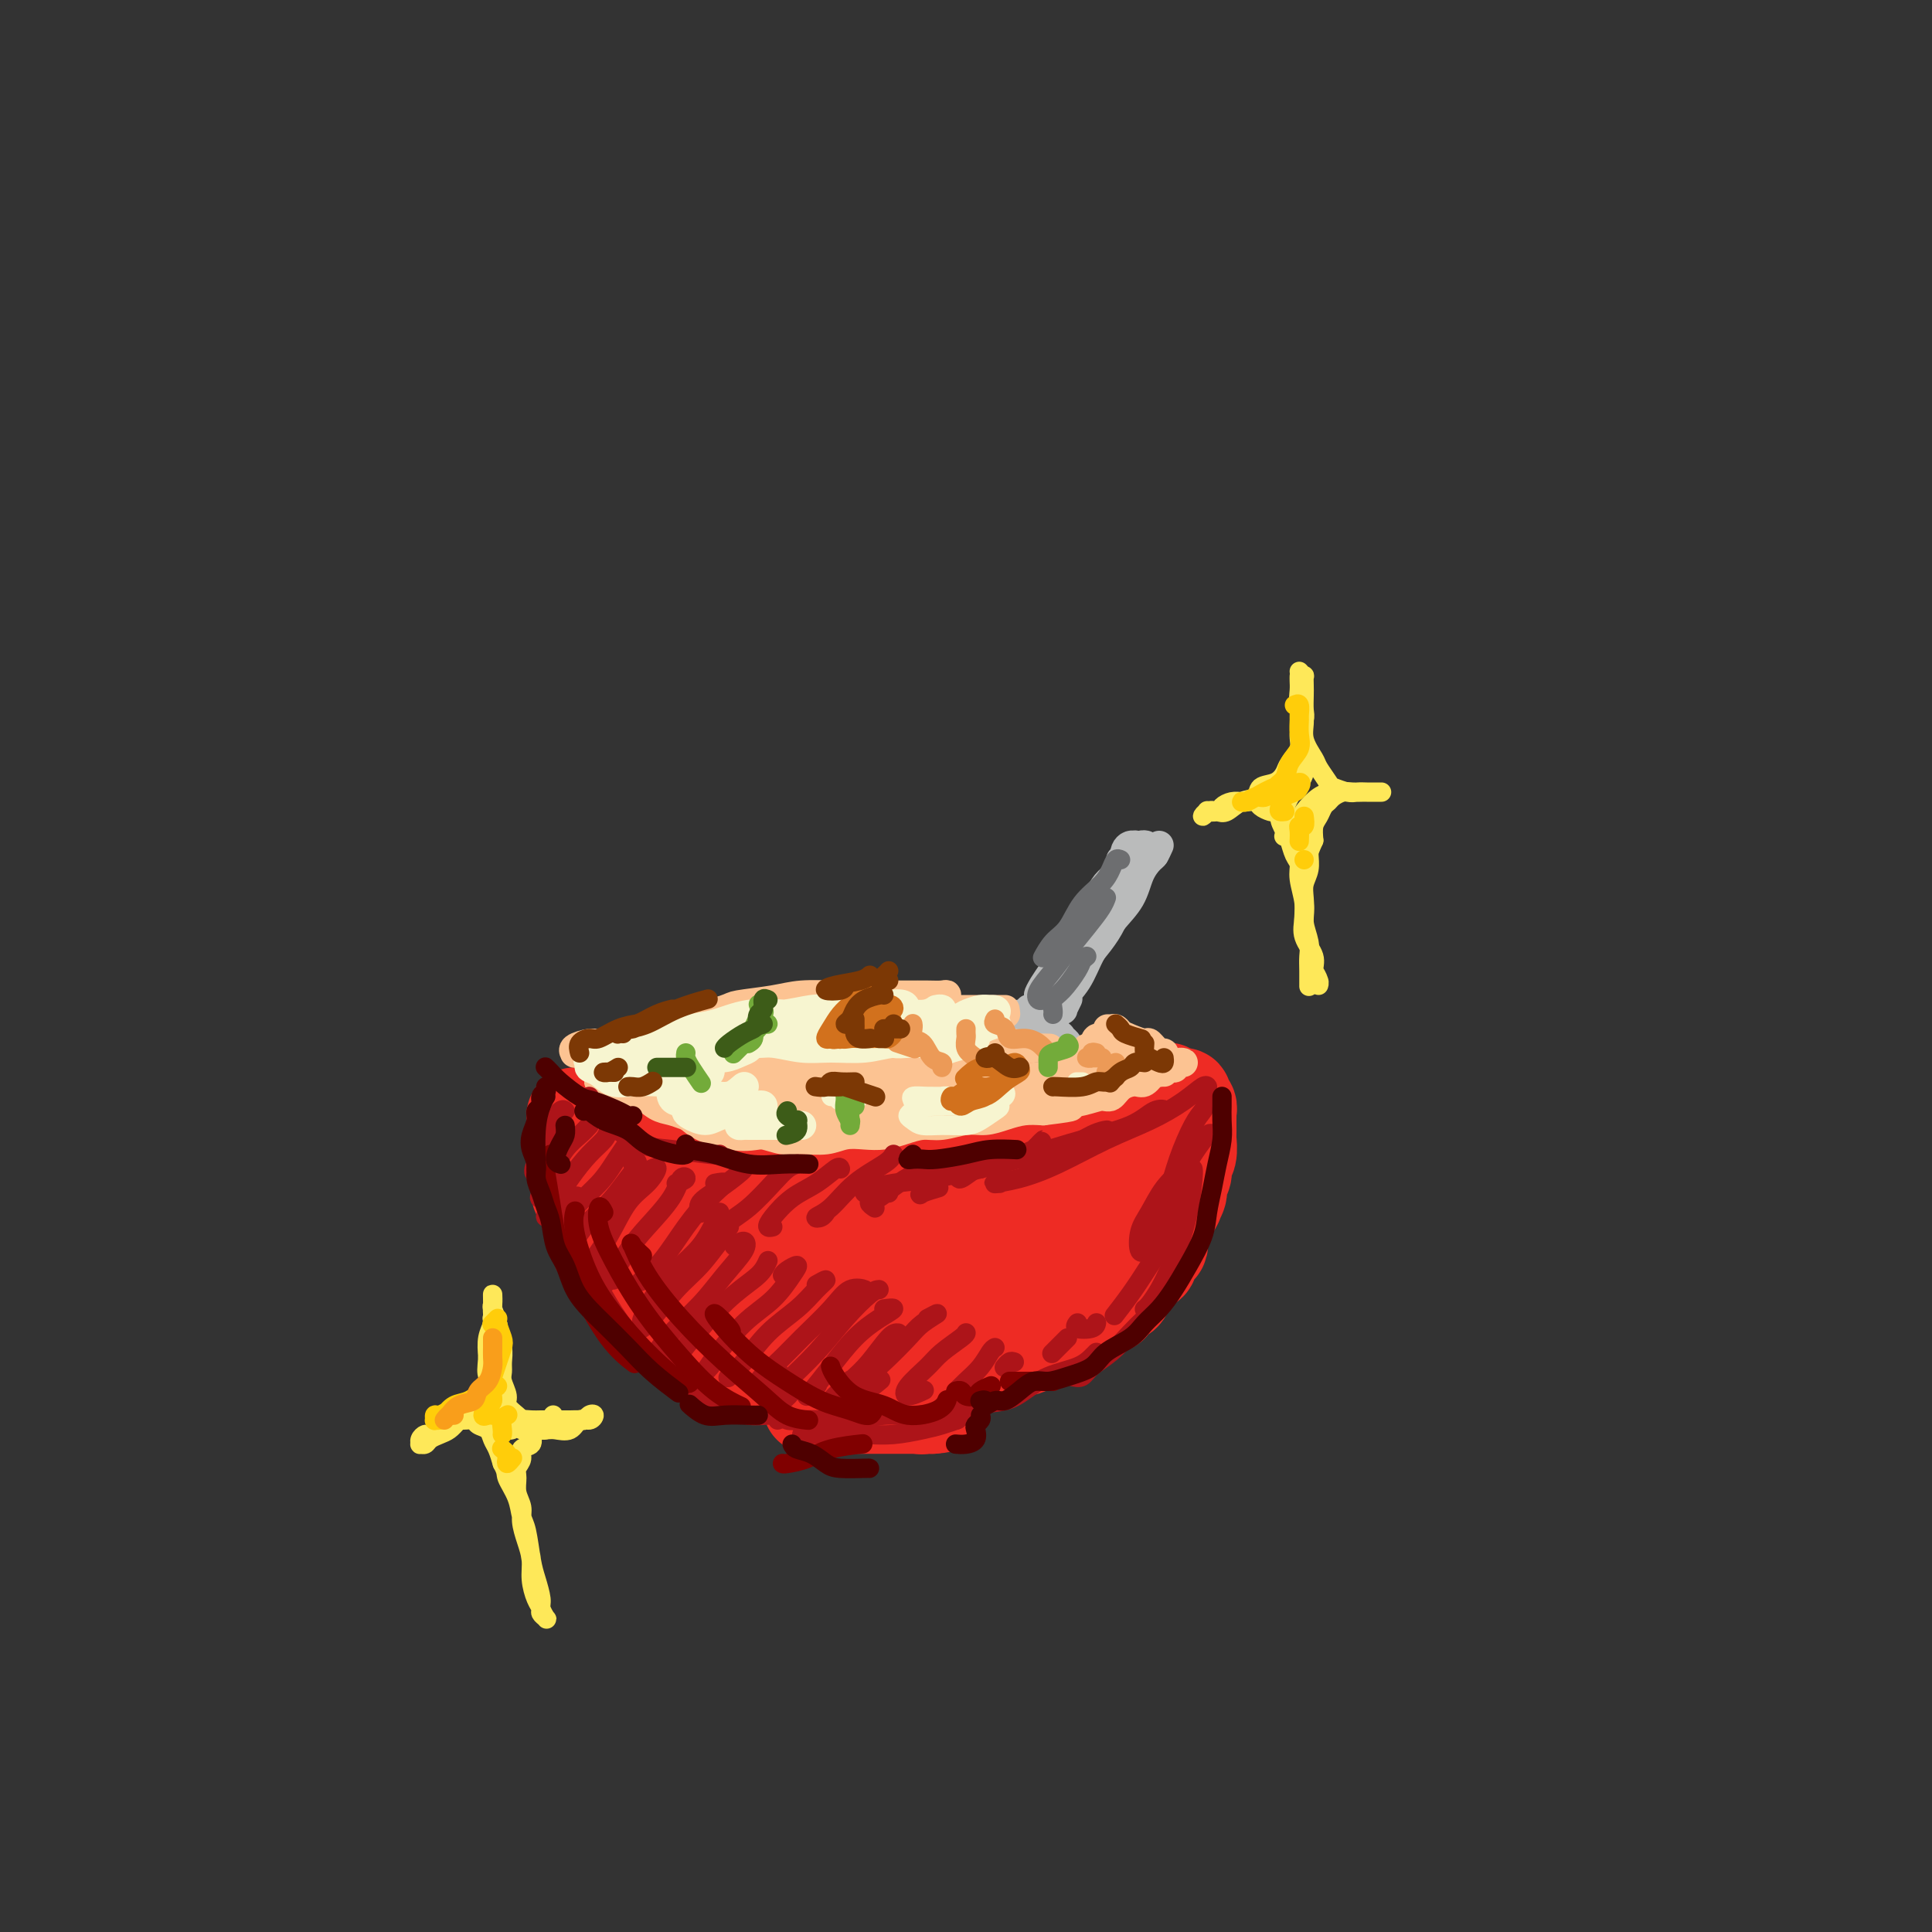 <svg viewBox='0 0 400 400' version='1.1' xmlns='http://www.w3.org/2000/svg' xmlns:xlink='http://www.w3.org/1999/xlink'><rect x="0" y="0" width="400" height="400" fill="#333333" stroke="none"/><g fill='none' stroke='rgb(238,43,36)' stroke-width='20' stroke-linecap='round' stroke-linejoin='round'><path d='M119,231c-0.000,-0.504 -0.000,-1.008 0,-1c0.000,0.008 0.000,0.527 0,1c-0.000,0.473 -0.000,0.901 0,1c0.000,0.099 0.000,-0.129 0,0c-0.000,0.129 -0.001,0.616 0,1c0.001,0.384 0.004,0.665 0,1c-0.004,0.335 -0.015,0.724 0,1c0.015,0.276 0.057,0.440 0,1c-0.057,0.560 -0.211,1.516 0,2c0.211,0.484 0.789,0.496 1,1c0.211,0.504 0.056,1.501 0,2c-0.056,0.499 -0.012,0.500 0,1c0.012,0.500 -0.007,1.499 0,2c0.007,0.501 0.039,0.505 0,1c-0.039,0.495 -0.151,1.480 0,2c0.151,0.520 0.565,0.576 1,1c0.435,0.424 0.891,1.216 1,2c0.109,0.784 -0.131,1.561 0,2c0.131,0.439 0.631,0.541 1,1c0.369,0.459 0.606,1.275 1,2c0.394,0.725 0.945,1.360 1,2c0.055,0.640 -0.385,1.285 0,2c0.385,0.715 1.595,1.500 2,2c0.405,0.500 0.003,0.714 0,1c-0.003,0.286 0.391,0.644 1,1c0.609,0.356 1.433,0.711 2,1c0.567,0.289 0.876,0.511 1,1c0.124,0.489 0.062,1.244 0,2'/><path d='M131,267c2.168,3.277 2.087,1.469 2,1c-0.087,-0.469 -0.179,0.399 0,1c0.179,0.601 0.629,0.934 1,1c0.371,0.066 0.662,-0.136 1,0c0.338,0.136 0.724,0.610 1,1c0.276,0.390 0.441,0.696 1,1c0.559,0.304 1.512,0.606 2,1c0.488,0.394 0.511,0.879 1,1c0.489,0.121 1.443,-0.122 2,0c0.557,0.122 0.715,0.610 1,1c0.285,0.390 0.695,0.680 1,1c0.305,0.320 0.504,0.668 1,1c0.496,0.332 1.288,0.648 2,1c0.712,0.352 1.345,0.739 2,1c0.655,0.261 1.334,0.395 2,1c0.666,0.605 1.319,1.683 2,2c0.681,0.317 1.390,-0.125 2,0c0.610,0.125 1.122,0.817 2,1c0.878,0.183 2.121,-0.143 3,0c0.879,0.143 1.393,0.756 2,1c0.607,0.244 1.307,0.118 2,0c0.693,-0.118 1.378,-0.227 2,0c0.622,0.227 1.181,0.789 2,1c0.819,0.211 1.899,0.071 3,0c1.101,-0.071 2.224,-0.072 3,0c0.776,0.072 1.205,0.216 2,0c0.795,-0.216 1.956,-0.793 3,-1c1.044,-0.207 1.971,-0.045 3,0c1.029,0.045 2.162,-0.026 3,0c0.838,0.026 1.382,0.150 2,0c0.618,-0.150 1.309,-0.575 2,-1'/><path d='M189,283c3.777,-0.311 2.721,-0.087 3,0c0.279,0.087 1.894,0.038 3,0c1.106,-0.038 1.704,-0.066 2,0c0.296,0.066 0.292,0.225 1,0c0.708,-0.225 2.129,-0.835 3,-1c0.871,-0.165 1.192,0.114 2,0c0.808,-0.114 2.103,-0.622 3,-1c0.897,-0.378 1.395,-0.626 2,-1c0.605,-0.374 1.317,-0.874 2,-1c0.683,-0.126 1.337,0.121 2,0c0.663,-0.121 1.336,-0.610 2,-1c0.664,-0.390 1.319,-0.681 2,-1c0.681,-0.319 1.390,-0.666 2,-1c0.610,-0.334 1.123,-0.654 2,-1c0.877,-0.346 2.119,-0.718 3,-1c0.881,-0.282 1.402,-0.476 2,-1c0.598,-0.524 1.274,-1.380 2,-2c0.726,-0.620 1.504,-1.005 2,-1c0.496,0.005 0.710,0.401 1,0c0.290,-0.401 0.654,-1.598 1,-2c0.346,-0.402 0.673,-0.010 1,0c0.327,0.010 0.652,-0.363 1,-1c0.348,-0.637 0.718,-1.537 1,-2c0.282,-0.463 0.476,-0.489 1,-1c0.524,-0.511 1.380,-1.506 2,-2c0.620,-0.494 1.006,-0.489 1,-1c-0.006,-0.511 -0.405,-1.540 0,-2c0.405,-0.460 1.614,-0.350 2,-1c0.386,-0.650 -0.050,-2.060 0,-3c0.050,-0.940 0.586,-1.412 1,-2c0.414,-0.588 0.707,-1.294 1,-2'/><path d='M242,251c2.018,-3.297 1.061,-2.038 1,-2c-0.061,0.038 0.772,-1.143 1,-2c0.228,-0.857 -0.149,-1.389 0,-2c0.149,-0.611 0.825,-1.300 1,-2c0.175,-0.700 -0.149,-1.410 0,-2c0.149,-0.590 0.772,-1.060 1,-2c0.228,-0.940 0.061,-2.351 0,-3c-0.061,-0.649 -0.017,-0.537 0,-1c0.017,-0.463 0.006,-1.500 0,-2c-0.006,-0.500 -0.006,-0.462 0,-1c0.006,-0.538 0.017,-1.650 0,-2c-0.017,-0.350 -0.061,0.064 0,0c0.061,-0.064 0.226,-0.606 0,-1c-0.226,-0.394 -0.843,-0.641 -1,-1c-0.157,-0.359 0.147,-0.832 0,-1c-0.147,-0.168 -0.744,-0.031 -1,0c-0.256,0.031 -0.172,-0.043 0,0c0.172,0.043 0.431,0.204 0,0c-0.431,-0.204 -1.552,-0.773 -2,-1c-0.448,-0.227 -0.224,-0.114 0,0'/><path d='M125,229c-0.085,-0.008 -0.170,-0.016 0,0c0.170,0.016 0.596,0.057 1,0c0.404,-0.057 0.786,-0.211 1,0c0.214,0.211 0.261,0.789 1,1c0.739,0.211 2.172,0.057 3,0c0.828,-0.057 1.052,-0.016 2,0c0.948,0.016 2.620,0.008 4,0c1.380,-0.008 2.467,-0.016 4,0c1.533,0.016 3.513,0.056 5,0c1.487,-0.056 2.483,-0.207 4,0c1.517,0.207 3.556,0.773 5,1c1.444,0.227 2.293,0.114 4,0c1.707,-0.114 4.272,-0.229 6,0c1.728,0.229 2.617,0.804 4,1c1.383,0.196 3.258,0.014 5,0c1.742,-0.014 3.350,0.140 5,0c1.650,-0.140 3.340,-0.573 5,-1c1.660,-0.427 3.289,-0.846 5,-1c1.711,-0.154 3.503,-0.041 5,0c1.497,0.041 2.698,0.011 4,0c1.302,-0.011 2.706,-0.002 4,0c1.294,0.002 2.479,-0.003 4,0c1.521,0.003 3.379,0.015 5,0c1.621,-0.015 3.003,-0.057 4,0c0.997,0.057 1.607,0.212 3,0c1.393,-0.212 3.569,-0.792 5,-1c1.431,-0.208 2.115,-0.046 3,0c0.885,0.046 1.969,-0.026 3,0c1.031,0.026 2.009,0.150 3,0c0.991,-0.150 1.996,-0.575 3,-1'/><path d='M235,228c8.980,-0.603 3.430,-0.110 2,0c-1.430,0.110 1.259,-0.163 2,0c0.741,0.163 -0.467,0.762 -1,1c-0.533,0.238 -0.391,0.115 -1,0c-0.609,-0.115 -1.967,-0.223 -3,0c-1.033,0.223 -1.739,0.777 -3,1c-1.261,0.223 -3.077,0.116 -5,0c-1.923,-0.116 -3.953,-0.242 -6,0c-2.047,0.242 -4.110,0.851 -6,1c-1.890,0.149 -3.605,-0.164 -6,0c-2.395,0.164 -5.468,0.803 -8,1c-2.532,0.197 -4.523,-0.050 -7,0c-2.477,0.050 -5.438,0.396 -8,1c-2.562,0.604 -4.723,1.468 -7,2c-2.277,0.532 -4.670,0.734 -7,1c-2.330,0.266 -4.596,0.595 -7,1c-2.404,0.405 -4.948,0.885 -7,1c-2.052,0.115 -3.614,-0.135 -6,0c-2.386,0.135 -5.595,0.655 -8,1c-2.405,0.345 -4.005,0.515 -6,1c-1.995,0.485 -4.384,1.285 -6,2c-1.616,0.715 -2.458,1.346 -3,2c-0.542,0.654 -0.784,1.333 -1,2c-0.216,0.667 -0.406,1.322 0,2c0.406,0.678 1.407,1.378 3,2c1.593,0.622 3.777,1.167 6,1c2.223,-0.167 4.483,-1.045 7,-2c2.517,-0.955 5.291,-1.987 8,-3c2.709,-1.013 5.355,-2.006 8,-3'/><path d='M159,243c4.550,-1.837 4.427,-2.429 5,-3c0.573,-0.571 1.844,-1.119 2,-1c0.156,0.119 -0.802,0.907 -2,2c-1.198,1.093 -2.636,2.493 -5,4c-2.364,1.507 -5.654,3.123 -8,5c-2.346,1.877 -3.748,4.016 -5,6c-1.252,1.984 -2.353,3.812 -3,5c-0.647,1.188 -0.838,1.736 0,2c0.838,0.264 2.706,0.244 5,0c2.294,-0.244 5.014,-0.710 8,-2c2.986,-1.290 6.238,-3.402 9,-5c2.762,-1.598 5.032,-2.680 8,-4c2.968,-1.320 6.632,-2.877 9,-4c2.368,-1.123 3.439,-1.813 4,-2c0.561,-0.187 0.613,0.127 0,1c-0.613,0.873 -1.892,2.304 -4,4c-2.108,1.696 -5.047,3.658 -8,6c-2.953,2.342 -5.920,5.066 -8,7c-2.080,1.934 -3.273,3.080 -4,4c-0.727,0.920 -0.988,1.616 0,2c0.988,0.384 3.226,0.456 6,0c2.774,-0.456 6.084,-1.439 10,-3c3.916,-1.561 8.437,-3.699 13,-6c4.563,-2.301 9.169,-4.767 13,-7c3.831,-2.233 6.886,-4.235 10,-6c3.114,-1.765 6.287,-3.294 8,-4c1.713,-0.706 1.967,-0.590 1,0c-0.967,0.590 -3.156,1.653 -5,3c-1.844,1.347 -3.343,2.978 -6,5c-2.657,2.022 -6.474,4.435 -10,7c-3.526,2.565 -6.763,5.283 -10,8'/><path d='M192,267c-5.871,4.792 -5.547,5.272 -6,6c-0.453,0.728 -1.683,1.705 -1,2c0.683,0.295 3.277,-0.091 6,-1c2.723,-0.909 5.574,-2.342 9,-4c3.426,-1.658 7.427,-3.542 11,-6c3.573,-2.458 6.718,-5.491 10,-8c3.282,-2.509 6.702,-4.493 9,-6c2.298,-1.507 3.475,-2.536 4,-3c0.525,-0.464 0.399,-0.363 0,0c-0.399,0.363 -1.070,0.987 -3,3c-1.930,2.013 -5.117,5.414 -7,8c-1.883,2.586 -2.460,4.357 -4,7c-1.540,2.643 -4.042,6.156 -5,8c-0.958,1.844 -0.374,2.017 0,2c0.374,-0.017 0.536,-0.224 1,-1c0.464,-0.776 1.229,-2.122 2,-4c0.771,-1.878 1.548,-4.288 3,-7c1.452,-2.712 3.580,-5.726 5,-9c1.420,-3.274 2.132,-6.806 3,-9c0.868,-2.194 1.891,-3.049 2,-4c0.109,-0.951 -0.695,-1.998 -2,-2c-1.305,-0.002 -3.113,1.043 -5,2c-1.887,0.957 -3.855,1.828 -6,3c-2.145,1.172 -4.466,2.644 -7,4c-2.534,1.356 -5.281,2.594 -8,4c-2.719,1.406 -5.409,2.979 -8,4c-2.591,1.021 -5.081,1.489 -7,2c-1.919,0.511 -3.267,1.065 -4,1c-0.733,-0.065 -0.851,-0.748 -1,-1c-0.149,-0.252 -0.328,-0.072 0,0c0.328,0.072 1.164,0.036 2,0'/><path d='M185,258c-6.622,2.956 -1.178,0.844 1,0c2.178,-0.844 1.089,-0.422 0,0'/><path d='M195,255c-0.204,-0.168 -0.408,-0.336 0,-1c0.408,-0.664 1.426,-1.824 2,-3c0.574,-1.176 0.702,-2.369 1,-3c0.298,-0.631 0.767,-0.701 1,-1c0.233,-0.299 0.230,-0.827 0,-1c-0.230,-0.173 -0.689,0.010 -1,0c-0.311,-0.010 -0.476,-0.213 -1,0c-0.524,0.213 -1.408,0.842 -2,1c-0.592,0.158 -0.891,-0.153 -1,0c-0.109,0.153 -0.029,0.772 0,1c0.029,0.228 0.008,0.065 0,0c-0.008,-0.065 -0.004,-0.033 0,0'/><path d='M168,291c-0.090,0.000 -0.179,0.000 0,0c0.179,0.000 0.628,0.000 1,0c0.372,0.000 0.667,0.000 1,0c0.333,0.000 0.704,0.000 1,0c0.296,0.000 0.517,0.000 1,0c0.483,0.000 1.227,-0.000 2,0c0.773,0.000 1.573,0.000 2,0c0.427,0.000 0.481,0.000 1,0c0.519,0.000 1.505,0.000 2,0c0.495,0.000 0.501,0.000 1,0c0.499,0.000 1.491,0.000 2,0c0.509,0.000 0.537,0.000 1,0c0.463,0.000 1.363,0.000 2,0c0.637,0.000 1.012,0.000 1,0c-0.012,0.000 -0.410,0.000 0,0c0.410,0.000 1.629,-0.000 2,0c0.371,0.000 -0.107,0.000 0,0c0.107,0.000 0.798,-0.000 1,0c0.202,0.000 -0.086,0.000 0,0c0.086,0.000 0.544,-0.000 1,0c0.456,0.000 0.909,0.000 1,0c0.091,0.000 -0.182,-0.000 0,0c0.182,0.000 0.818,0.000 1,0c0.182,0.000 -0.091,0.000 0,0c0.091,0.000 0.545,0.000 1,0'/><path d='M193,291c3.799,-0.231 0.797,-0.808 0,-1c-0.797,-0.192 0.610,0.001 1,0c0.390,-0.001 -0.236,-0.196 -1,0c-0.764,0.196 -1.667,0.784 -2,1c-0.333,0.216 -0.095,0.062 0,0c0.095,-0.062 0.048,-0.031 0,0'/></g>
<g fill='none' stroke='rgb(186,187,187)' stroke-width='6' stroke-linecap='round' stroke-linejoin='round'><path d='M232,178c0.064,0.238 0.127,0.477 0,1c-0.127,0.523 -0.445,1.332 -1,2c-0.555,0.668 -1.345,1.197 -2,2c-0.655,0.803 -1.173,1.881 -2,3c-0.827,1.119 -1.964,2.280 -3,4c-1.036,1.720 -1.973,3.998 -3,6c-1.027,2.002 -2.145,3.727 -3,5c-0.855,1.273 -1.446,2.094 -2,3c-0.554,0.906 -1.072,1.898 -1,2c0.072,0.102 0.735,-0.685 1,-1c0.265,-0.315 0.133,-0.157 0,0'/><path d='M240,175c-0.361,0.791 -0.721,1.581 -1,2c-0.279,0.419 -0.476,0.466 -1,1c-0.524,0.534 -1.374,1.556 -2,3c-0.626,1.444 -1.026,3.310 -2,5c-0.974,1.690 -2.520,3.203 -4,5c-1.480,1.797 -2.894,3.878 -4,6c-1.106,2.122 -1.905,4.283 -3,6c-1.095,1.717 -2.486,2.988 -3,4c-0.514,1.012 -0.152,1.763 0,2c0.152,0.237 0.092,-0.040 0,0c-0.092,0.040 -0.217,0.395 0,0c0.217,-0.395 0.776,-1.542 1,-2c0.224,-0.458 0.112,-0.229 0,0'/><path d='M239,177c-0.455,0.121 -0.909,0.243 -1,0c-0.091,-0.243 0.182,-0.849 0,-1c-0.182,-0.151 -0.819,0.155 -1,0c-0.181,-0.155 0.092,-0.771 0,-1c-0.092,-0.229 -0.550,-0.071 -1,0c-0.450,0.071 -0.892,0.055 -1,0c-0.108,-0.055 0.117,-0.148 0,0c-0.117,0.148 -0.577,0.537 -1,1c-0.423,0.463 -0.809,1.000 -1,1c-0.191,0.000 -0.187,-0.536 0,-1c0.187,-0.464 0.558,-0.857 1,-1c0.442,-0.143 0.955,-0.036 1,0c0.045,0.036 -0.380,0.002 0,0c0.380,-0.002 1.564,0.029 2,0c0.436,-0.029 0.125,-0.118 0,0c-0.125,0.118 -0.065,0.443 0,1c0.065,0.557 0.134,1.344 0,2c-0.134,0.656 -0.472,1.179 -1,2c-0.528,0.821 -1.246,1.941 -2,3c-0.754,1.059 -1.542,2.057 -2,3c-0.458,0.943 -0.585,1.831 -1,3c-0.415,1.169 -1.119,2.620 -2,4c-0.881,1.380 -1.941,2.690 -3,4'/><path d='M226,197c-2.267,3.384 -2.436,2.345 -3,3c-0.564,0.655 -1.523,3.003 -2,4c-0.477,0.997 -0.471,0.644 -1,1c-0.529,0.356 -1.592,1.420 -2,2c-0.408,0.580 -0.161,0.677 0,1c0.161,0.323 0.236,0.871 0,1c-0.236,0.129 -0.781,-0.162 -1,0c-0.219,0.162 -0.110,0.775 0,1c0.110,0.225 0.222,0.061 0,0c-0.222,-0.061 -0.778,-0.017 -1,0c-0.222,0.017 -0.111,0.009 0,0'/><path d='M214,209c-0.444,0.033 -0.887,0.065 -1,0c-0.113,-0.065 0.106,-0.229 0,0c-0.106,0.229 -0.536,0.850 -1,1c-0.464,0.150 -0.960,-0.170 -1,0c-0.040,0.170 0.378,0.830 0,1c-0.378,0.170 -1.552,-0.150 -2,0c-0.448,0.150 -0.168,0.771 0,1c0.168,0.229 0.226,0.065 0,0c-0.226,-0.065 -0.734,-0.032 -1,0c-0.266,0.032 -0.290,0.064 0,0c0.290,-0.064 0.893,-0.223 1,0c0.107,0.223 -0.281,0.829 0,1c0.281,0.171 1.231,-0.094 2,0c0.769,0.094 1.357,0.547 2,1c0.643,0.453 1.340,0.907 2,1c0.660,0.093 1.283,-0.175 2,0c0.717,0.175 1.527,0.794 2,1c0.473,0.206 0.608,-0.001 1,0c0.392,0.001 1.041,0.212 1,0c-0.041,-0.212 -0.773,-0.845 -1,-1c-0.227,-0.155 0.052,0.170 0,0c-0.052,-0.170 -0.436,-0.834 -1,-1c-0.564,-0.166 -1.309,0.165 -2,0c-0.691,-0.165 -1.327,-0.825 -2,-1c-0.673,-0.175 -1.382,0.135 -2,0c-0.618,-0.135 -1.145,-0.717 -2,-1c-0.855,-0.283 -2.038,-0.269 -3,0c-0.962,0.269 -1.703,0.791 -2,1c-0.297,0.209 -0.148,0.104 0,0'/><path d='M206,213c-2.038,-0.223 -0.132,0.721 1,1c1.132,0.279 1.491,-0.107 2,0c0.509,0.107 1.170,0.708 2,1c0.830,0.292 1.831,0.274 3,0c1.169,-0.274 2.507,-0.805 3,-1c0.493,-0.195 0.141,-0.056 0,0c-0.141,0.056 -0.070,0.028 0,0'/></g>
<g fill='none' stroke='rgb(252,195,146)' stroke-width='6' stroke-linecap='round' stroke-linejoin='round'><path d='M122,220c0.790,-0.415 1.580,-0.829 2,-1c0.420,-0.171 0.470,-0.098 1,0c0.530,0.098 1.539,0.223 2,0c0.461,-0.223 0.372,-0.792 1,-1c0.628,-0.208 1.972,-0.056 3,0c1.028,0.056 1.738,0.015 2,0c0.262,-0.015 0.075,-0.004 0,0c-0.075,0.004 -0.037,0.002 0,0'/><path d='M127,218c-0.056,-0.022 -0.113,-0.044 0,0c0.113,0.044 0.395,0.156 1,0c0.605,-0.156 1.533,-0.578 3,-1c1.467,-0.422 3.472,-0.844 5,-1c1.528,-0.156 2.579,-0.044 3,0c0.421,0.044 0.210,0.022 0,0'/><path d='M124,218c0.110,0.081 0.221,0.161 1,0c0.779,-0.161 2.227,-0.565 3,-1c0.773,-0.435 0.869,-0.901 2,-1c1.131,-0.099 3.295,0.170 5,0c1.705,-0.170 2.952,-0.777 4,-1c1.048,-0.223 1.898,-0.060 3,0c1.102,0.060 2.458,0.017 3,0c0.542,-0.017 0.271,-0.009 0,0'/><path d='M136,216c-1.005,-0.024 -2.010,-0.048 -2,0c0.010,0.048 1.035,0.168 2,0c0.965,-0.168 1.868,-0.623 3,-1c1.132,-0.377 2.492,-0.674 4,-1c1.508,-0.326 3.164,-0.680 5,-1c1.836,-0.320 3.851,-0.608 6,-1c2.149,-0.392 4.432,-0.890 6,-1c1.568,-0.110 2.420,0.166 4,0c1.580,-0.166 3.887,-0.776 5,-1c1.113,-0.224 1.032,-0.064 1,0c-0.032,0.064 -0.016,0.032 0,0'/><path d='M146,215c-0.363,0.542 -0.725,1.085 -1,1c-0.275,-0.085 -0.462,-0.796 0,-1c0.462,-0.204 1.573,0.100 3,0c1.427,-0.100 3.169,-0.605 5,-1c1.831,-0.395 3.752,-0.680 6,-1c2.248,-0.320 4.822,-0.674 7,-1c2.178,-0.326 3.960,-0.623 6,-1c2.040,-0.377 4.336,-0.833 6,-1c1.664,-0.167 2.694,-0.045 4,0c1.306,0.045 2.886,0.012 4,0c1.114,-0.012 1.761,-0.003 2,0c0.239,0.003 0.068,0.001 0,0c-0.068,-0.001 -0.034,-0.000 0,0'/><path d='M176,212c0.926,-0.309 1.851,-0.619 3,-1c1.149,-0.381 2.521,-0.835 4,-1c1.479,-0.165 3.066,-0.041 4,0c0.934,0.041 1.217,0.001 2,0c0.783,-0.001 2.066,0.038 3,0c0.934,-0.038 1.518,-0.155 2,0c0.482,0.155 0.860,0.580 1,1c0.140,0.420 0.040,0.834 0,1c-0.040,0.166 -0.020,0.083 0,0'/><path d='M202,213c-0.238,0.008 -0.475,0.016 -1,0c-0.525,-0.016 -1.337,-0.057 -2,0c-0.663,0.057 -1.178,0.211 -2,0c-0.822,-0.211 -1.953,-0.789 -3,-1c-1.047,-0.211 -2.011,-0.056 -3,0c-0.989,0.056 -2.003,0.014 -3,0c-0.997,-0.014 -1.975,0.000 -3,0c-1.025,-0.000 -2.095,-0.014 -3,0c-0.905,0.014 -1.644,0.057 -2,0c-0.356,-0.057 -0.328,-0.216 0,0c0.328,0.216 0.958,0.805 2,1c1.042,0.195 2.498,-0.003 4,0c1.502,0.003 3.051,0.207 5,0c1.949,-0.207 4.298,-0.826 6,-1c1.702,-0.174 2.757,0.097 4,0c1.243,-0.097 2.673,-0.562 4,-1c1.327,-0.438 2.549,-0.849 3,-1c0.451,-0.151 0.129,-0.043 0,0c-0.129,0.043 -0.064,0.022 0,0'/><path d='M202,213c-0.057,-0.081 -0.114,-0.161 0,0c0.114,0.161 0.401,0.564 1,1c0.599,0.436 1.512,0.905 2,1c0.488,0.095 0.552,-0.185 1,0c0.448,0.185 1.280,0.834 2,1c0.720,0.166 1.328,-0.152 2,0c0.672,0.152 1.407,0.773 2,1c0.593,0.227 1.044,0.061 2,0c0.956,-0.061 2.416,-0.017 3,0c0.584,0.017 0.292,0.009 0,0'/><path d='M228,215c-0.368,-0.113 -0.737,-0.226 -1,0c-0.263,0.226 -0.421,0.793 0,1c0.421,0.207 1.420,0.056 2,0c0.580,-0.056 0.740,-0.015 1,0c0.260,0.015 0.620,0.004 1,0c0.380,-0.004 0.781,-0.001 1,0c0.219,0.001 0.254,0.000 0,0c-0.254,-0.000 -0.799,-0.000 -1,0c-0.201,0.000 -0.057,0.000 0,0c0.057,-0.000 0.029,-0.000 0,0'/><path d='M120,218c0.119,0.006 0.238,0.012 0,0c-0.238,-0.012 -0.834,-0.041 -1,0c-0.166,0.041 0.096,0.153 0,0c-0.096,-0.153 -0.552,-0.569 0,-1c0.552,-0.431 2.110,-0.876 3,-1c0.890,-0.124 1.111,0.074 2,0c0.889,-0.074 2.445,-0.420 4,-1c1.555,-0.580 3.107,-1.395 5,-2c1.893,-0.605 4.126,-0.999 6,-1c1.874,-0.001 3.389,0.391 5,0c1.611,-0.391 3.318,-1.567 5,-2c1.682,-0.433 3.338,-0.124 4,0c0.662,0.124 0.331,0.062 0,0'/><path d='M140,213c-0.795,-0.026 -1.589,-0.052 -2,0c-0.411,0.052 -0.438,0.183 0,0c0.438,-0.183 1.341,-0.679 2,-1c0.659,-0.321 1.076,-0.468 3,-1c1.924,-0.532 5.356,-1.449 7,-2c1.644,-0.551 1.499,-0.736 3,-1c1.501,-0.264 4.649,-0.607 7,-1c2.351,-0.393 3.906,-0.837 6,-1c2.094,-0.163 4.727,-0.044 7,0c2.273,0.044 4.185,0.012 6,0c1.815,-0.012 3.534,-0.004 5,0c1.466,0.004 2.678,0.005 4,0c1.322,-0.005 2.755,-0.016 4,0c1.245,0.016 2.301,0.060 3,0c0.699,-0.060 1.041,-0.222 1,0c-0.041,0.222 -0.466,0.829 -1,1c-0.534,0.171 -1.177,-0.094 -2,0c-0.823,0.094 -1.825,0.547 -3,1c-1.175,0.453 -2.521,0.905 -4,1c-1.479,0.095 -3.090,-0.167 -5,0c-1.910,0.167 -4.117,0.762 -5,1c-0.883,0.238 -0.441,0.119 0,0'/><path d='M122,220c0.380,0.030 0.759,0.061 1,0c0.241,-0.061 0.343,-0.212 1,0c0.657,0.212 1.870,0.789 3,1c1.130,0.211 2.177,0.058 3,0c0.823,-0.058 1.423,-0.019 3,0c1.577,0.019 4.132,0.019 6,0c1.868,-0.019 3.050,-0.058 4,0c0.950,0.058 1.667,0.211 3,0c1.333,-0.211 3.282,-0.788 4,-1c0.718,-0.212 0.205,-0.061 0,0c-0.205,0.061 -0.103,0.030 0,0'/><path d='M123,219c-0.438,0.000 -0.877,0.000 -1,0c-0.123,-0.000 0.068,-0.001 0,0c-0.068,0.001 -0.397,0.003 0,0c0.397,-0.003 1.521,-0.011 3,0c1.479,0.011 3.315,0.041 5,0c1.685,-0.041 3.220,-0.155 5,0c1.780,0.155 3.807,0.577 6,1c2.193,0.423 4.554,0.846 7,1c2.446,0.154 4.978,0.040 8,0c3.022,-0.040 6.536,-0.007 9,0c2.464,0.007 3.880,-0.012 6,0c2.120,0.012 4.943,0.056 7,0c2.057,-0.056 3.347,-0.211 5,0c1.653,0.211 3.670,0.789 5,1c1.330,0.211 1.973,0.057 3,0c1.027,-0.057 2.436,-0.016 3,0c0.564,0.016 0.282,0.008 0,0'/><path d='M159,221c0.019,0.002 0.039,0.005 0,0c-0.039,-0.005 -0.136,-0.016 0,0c0.136,0.016 0.504,0.060 1,0c0.496,-0.060 1.121,-0.222 2,0c0.879,0.222 2.011,0.830 3,1c0.989,0.170 1.834,-0.098 3,0c1.166,0.098 2.653,0.562 4,1c1.347,0.438 2.554,0.849 4,1c1.446,0.151 3.133,0.041 5,0c1.867,-0.041 3.916,-0.015 6,0c2.084,0.015 4.205,0.018 6,0c1.795,-0.018 3.265,-0.056 5,0c1.735,0.056 3.736,0.207 5,0c1.264,-0.207 1.790,-0.774 2,-1c0.210,-0.226 0.105,-0.113 0,0'/><path d='M124,223c0.025,-0.123 0.050,-0.245 0,0c-0.050,0.245 -0.175,0.858 0,1c0.175,0.142 0.651,-0.188 1,0c0.349,0.188 0.572,0.894 1,1c0.428,0.106 1.062,-0.389 2,0c0.938,0.389 2.180,1.662 3,2c0.820,0.338 1.220,-0.260 2,0c0.780,0.260 1.941,1.379 3,2c1.059,0.621 2.015,0.743 3,1c0.985,0.257 2.000,0.647 3,1c1.000,0.353 1.985,0.668 3,1c1.015,0.332 2.060,0.681 3,1c0.940,0.319 1.776,0.607 3,1c1.224,0.393 2.837,0.891 4,1c1.163,0.109 1.875,-0.171 3,0c1.125,0.171 2.663,0.792 4,1c1.337,0.208 2.471,0.004 4,0c1.529,-0.004 3.451,0.192 5,0c1.549,-0.192 2.725,-0.774 4,-1c1.275,-0.226 2.650,-0.098 4,0c1.350,0.098 2.675,0.166 4,0c1.325,-0.166 2.650,-0.566 4,-1c1.350,-0.434 2.724,-0.904 4,-1c1.276,-0.096 2.455,0.181 4,0c1.545,-0.181 3.455,-0.819 5,-1c1.545,-0.181 2.723,0.096 4,0c1.277,-0.096 2.651,-0.564 4,-1c1.349,-0.436 2.671,-0.839 4,-1c1.329,-0.161 2.664,-0.081 4,0'/><path d='M216,230c9.075,-1.112 4.762,-0.893 4,-1c-0.762,-0.107 2.026,-0.541 4,-1c1.974,-0.459 3.133,-0.944 4,-1c0.867,-0.056 1.440,0.317 2,0c0.560,-0.317 1.106,-1.325 2,-2c0.894,-0.675 2.135,-1.018 3,-1c0.865,0.018 1.352,0.398 2,0c0.648,-0.398 1.455,-1.575 2,-2c0.545,-0.425 0.826,-0.099 1,0c0.174,0.099 0.240,-0.029 0,0c-0.240,0.029 -0.787,0.214 -1,0c-0.213,-0.214 -0.094,-0.828 0,-1c0.094,-0.172 0.162,0.098 0,0c-0.162,-0.098 -0.553,-0.562 -1,-1c-0.447,-0.438 -0.950,-0.848 -1,-1c-0.050,-0.152 0.352,-0.044 0,0c-0.352,0.044 -1.459,0.026 -2,0c-0.541,-0.026 -0.516,-0.058 -1,0c-0.484,0.058 -1.477,0.208 -2,0c-0.523,-0.208 -0.575,-0.774 -1,-1c-0.425,-0.226 -1.225,-0.113 -2,0c-0.775,0.113 -1.527,0.226 -2,0c-0.473,-0.226 -0.666,-0.792 -1,-1c-0.334,-0.208 -0.810,-0.060 -1,0c-0.190,0.060 -0.095,0.030 0,0'/><path d='M174,217c-0.665,-0.429 -1.331,-0.859 -2,-1c-0.669,-0.141 -1.342,0.006 -3,0c-1.658,-0.006 -4.300,-0.166 -6,0c-1.700,0.166 -2.456,0.656 -4,1c-1.544,0.344 -3.874,0.541 -6,1c-2.126,0.459 -4.048,1.182 -6,2c-1.952,0.818 -3.934,1.733 -5,2c-1.066,0.267 -1.215,-0.112 -1,0c0.215,0.112 0.794,0.717 2,1c1.206,0.283 3.039,0.246 5,0c1.961,-0.246 4.050,-0.700 6,-1c1.950,-0.300 3.760,-0.446 6,-1c2.240,-0.554 4.908,-1.515 7,-2c2.092,-0.485 3.608,-0.493 5,-1c1.392,-0.507 2.661,-1.514 3,-2c0.339,-0.486 -0.252,-0.451 -1,0c-0.748,0.451 -1.654,1.319 -3,2c-1.346,0.681 -3.132,1.174 -5,2c-1.868,0.826 -3.818,1.985 -6,3c-2.182,1.015 -4.597,1.885 -6,3c-1.403,1.115 -1.794,2.476 -2,3c-0.206,0.524 -0.227,0.211 1,0c1.227,-0.211 3.702,-0.319 6,-1c2.298,-0.681 4.420,-1.934 7,-3c2.580,-1.066 5.620,-1.945 8,-3c2.380,-1.055 4.102,-2.285 6,-3c1.898,-0.715 3.973,-0.915 5,-1c1.027,-0.085 1.007,-0.054 0,0c-1.007,0.054 -3.002,0.130 -5,1c-1.998,0.870 -3.999,2.534 -6,4c-2.001,1.466 -4.000,2.733 -6,4'/><path d='M168,227c-3.546,1.774 -3.911,1.710 -4,2c-0.089,0.290 0.100,0.934 1,1c0.900,0.066 2.513,-0.448 4,-1c1.487,-0.552 2.848,-1.143 5,-2c2.152,-0.857 5.096,-1.980 8,-3c2.904,-1.020 5.768,-1.936 8,-3c2.232,-1.064 3.832,-2.277 5,-3c1.168,-0.723 1.905,-0.956 2,-1c0.095,-0.044 -0.452,0.101 -2,1c-1.548,0.899 -4.096,2.553 -7,4c-2.904,1.447 -6.163,2.688 -9,4c-2.837,1.312 -5.253,2.697 -7,4c-1.747,1.303 -2.827,2.526 -3,3c-0.173,0.474 0.560,0.198 2,0c1.440,-0.198 3.586,-0.320 6,-1c2.414,-0.680 5.096,-1.920 8,-3c2.904,-1.080 6.031,-2.001 9,-3c2.969,-0.999 5.780,-2.077 8,-3c2.220,-0.923 3.851,-1.693 5,-2c1.149,-0.307 1.818,-0.153 1,0c-0.818,0.153 -3.121,0.306 -5,1c-1.879,0.694 -3.334,1.930 -6,3c-2.666,1.070 -6.542,1.973 -10,3c-3.458,1.027 -6.498,2.179 -10,3c-3.502,0.821 -7.468,1.310 -11,2c-3.532,0.690 -6.631,1.579 -9,2c-2.369,0.421 -4.008,0.372 -6,0c-1.992,-0.372 -4.338,-1.069 -6,-2c-1.662,-0.931 -2.640,-2.097 -4,-3c-1.360,-0.903 -3.103,-1.544 -4,-2c-0.897,-0.456 -0.949,-0.728 -1,-1'/><path d='M136,227c-3.498,-1.515 -1.744,-1.303 -1,-1c0.744,0.303 0.479,0.698 1,1c0.521,0.302 1.829,0.512 3,1c1.171,0.488 2.206,1.255 4,2c1.794,0.745 4.346,1.467 7,2c2.654,0.533 5.410,0.876 8,1c2.590,0.124 5.014,0.029 7,0c1.986,-0.029 3.534,0.007 5,0c1.466,-0.007 2.851,-0.057 4,0c1.149,0.057 2.062,0.223 2,0c-0.062,-0.223 -1.101,-0.834 -2,-1c-0.899,-0.166 -1.660,0.114 -3,0c-1.340,-0.114 -3.261,-0.622 -5,-1c-1.739,-0.378 -3.297,-0.627 -5,-1c-1.703,-0.373 -3.551,-0.870 -5,-1c-1.449,-0.130 -2.498,0.108 -3,0c-0.502,-0.108 -0.458,-0.563 0,-1c0.458,-0.437 1.329,-0.857 3,-1c1.671,-0.143 4.141,-0.010 6,0c1.859,0.010 3.108,-0.105 6,0c2.892,0.105 7.428,0.428 11,0c3.572,-0.428 6.180,-1.607 10,-2c3.820,-0.393 8.852,-0.000 13,0c4.148,0.000 7.413,-0.393 10,-1c2.587,-0.607 4.496,-1.428 7,-2c2.504,-0.572 5.601,-0.893 7,-1c1.399,-0.107 1.099,0.002 1,0c-0.099,-0.002 0.005,-0.114 -1,0c-1.005,0.114 -3.117,0.454 -5,1c-1.883,0.546 -3.538,1.299 -5,2c-1.462,0.701 -2.731,1.351 -4,2'/><path d='M212,226c-2.932,0.988 -3.262,0.956 -3,1c0.262,0.044 1.114,0.162 2,0c0.886,-0.162 1.804,-0.604 3,-1c1.196,-0.396 2.670,-0.747 4,-1c1.330,-0.253 2.518,-0.409 4,-1c1.482,-0.591 3.259,-1.618 4,-2c0.741,-0.382 0.445,-0.118 0,0c-0.445,0.118 -1.038,0.089 -2,0c-0.962,-0.089 -2.293,-0.238 -4,0c-1.707,0.238 -3.791,0.864 -6,1c-2.209,0.136 -4.543,-0.216 -7,0c-2.457,0.216 -5.036,1.001 -7,1c-1.964,-0.001 -3.311,-0.788 -5,-1c-1.689,-0.212 -3.719,0.151 -5,0c-1.281,-0.151 -1.814,-0.814 -2,-1c-0.186,-0.186 -0.025,0.106 0,0c0.025,-0.106 -0.085,-0.610 1,-1c1.085,-0.390 3.364,-0.666 5,-1c1.636,-0.334 2.627,-0.728 4,-1c1.373,-0.272 3.127,-0.424 4,-1c0.873,-0.576 0.865,-1.577 1,-2c0.135,-0.423 0.411,-0.267 0,0c-0.411,0.267 -1.511,0.647 -3,1c-1.489,0.353 -3.368,0.680 -5,1c-1.632,0.320 -3.017,0.635 -4,1c-0.983,0.365 -1.564,0.782 -2,1c-0.436,0.218 -0.727,0.238 -1,0c-0.273,-0.238 -0.527,-0.734 0,-1c0.527,-0.266 1.834,-0.302 3,-1c1.166,-0.698 2.190,-2.056 3,-3c0.810,-0.944 1.405,-1.472 2,-2'/><path d='M196,213c1.442,-1.701 1.045,-2.452 1,-3c-0.045,-0.548 0.260,-0.893 0,-1c-0.260,-0.107 -1.087,0.025 -2,0c-0.913,-0.025 -1.914,-0.207 -3,0c-1.086,0.207 -2.258,0.801 -3,1c-0.742,0.199 -1.055,0.001 -1,0c0.055,-0.001 0.479,0.196 1,0c0.521,-0.196 1.138,-0.785 2,-1c0.862,-0.215 1.970,-0.058 3,0c1.030,0.058 1.984,0.015 3,0c1.016,-0.015 2.094,-0.004 3,0c0.906,0.004 1.640,0.001 2,0c0.360,-0.001 0.345,-0.000 1,0c0.655,0.000 1.980,0.000 3,0c1.020,-0.000 1.736,-0.000 2,0c0.264,0.000 0.075,0.000 0,0c-0.075,-0.000 -0.038,-0.000 0,0'/><path d='M230,213c-0.511,-0.007 -1.022,-0.013 -1,0c0.022,0.013 0.577,0.046 1,0c0.423,-0.046 0.714,-0.172 1,0c0.286,0.172 0.567,0.642 1,1c0.433,0.358 1.020,0.602 2,1c0.980,0.398 2.354,0.948 3,1c0.646,0.052 0.563,-0.393 1,0c0.437,0.393 1.392,1.625 2,2c0.608,0.375 0.869,-0.107 1,0c0.131,0.107 0.132,0.802 0,1c-0.132,0.198 -0.398,-0.102 -1,0c-0.602,0.102 -1.539,0.605 -2,1c-0.461,0.395 -0.447,0.683 -1,1c-0.553,0.317 -1.672,0.664 -3,1c-1.328,0.336 -2.864,0.660 -4,1c-1.136,0.340 -1.872,0.695 -3,1c-1.128,0.305 -2.647,0.559 -4,1c-1.353,0.441 -2.539,1.069 -3,1c-0.461,-0.069 -0.197,-0.835 0,-1c0.197,-0.165 0.326,0.273 1,0c0.674,-0.273 1.892,-1.255 3,-2c1.108,-0.745 2.107,-1.253 3,-2c0.893,-0.747 1.679,-1.732 2,-2c0.321,-0.268 0.177,0.179 0,0c-0.177,-0.179 -0.388,-0.986 -1,-1c-0.612,-0.014 -1.626,0.766 -2,1c-0.374,0.234 -0.107,-0.076 0,0c0.107,0.076 0.053,0.538 0,1'/><path d='M226,220c0.152,0.156 2.034,0.046 3,0c0.966,-0.046 1.018,-0.028 2,0c0.982,0.028 2.894,0.065 4,0c1.106,-0.065 1.404,-0.231 2,0c0.596,0.231 1.488,0.860 2,1c0.512,0.140 0.644,-0.210 1,0c0.356,0.210 0.935,0.981 1,1c0.065,0.019 -0.385,-0.713 0,-1c0.385,-0.287 1.603,-0.130 2,0c0.397,0.130 -0.029,0.234 0,0c0.029,-0.234 0.513,-0.805 1,-1c0.487,-0.195 0.977,-0.015 1,0c0.023,0.015 -0.420,-0.137 -1,0c-0.580,0.137 -1.298,0.563 -2,1c-0.702,0.437 -1.387,0.887 -2,1c-0.613,0.113 -1.153,-0.109 -2,0c-0.847,0.109 -2.000,0.550 -3,1c-1.000,0.450 -1.849,0.908 -3,1c-1.151,0.092 -2.606,-0.182 -4,0c-1.394,0.182 -2.727,0.819 -4,1c-1.273,0.181 -2.485,-0.095 -4,0c-1.515,0.095 -3.333,0.561 -5,1c-1.667,0.439 -3.181,0.850 -5,1c-1.819,0.150 -3.941,0.040 -6,0c-2.059,-0.040 -4.054,-0.011 -6,0c-1.946,0.011 -3.842,0.003 -6,0c-2.158,-0.003 -4.578,-0.001 -7,0c-2.422,0.001 -4.844,0.000 -7,0c-2.156,-0.000 -4.044,-0.000 -6,0c-1.956,0.000 -3.978,0.000 -6,0'/><path d='M166,227c-7.673,-0.021 -4.855,-0.072 -5,0c-0.145,0.072 -3.253,0.267 -5,0c-1.747,-0.267 -2.134,-0.996 -3,-1c-0.866,-0.004 -2.211,0.717 -3,1c-0.789,0.283 -1.023,0.128 -1,0c0.023,-0.128 0.302,-0.231 1,0c0.698,0.231 1.814,0.794 3,1c1.186,0.206 2.442,0.055 4,0c1.558,-0.055 3.417,-0.015 5,0c1.583,0.015 2.891,0.004 4,0c1.109,-0.004 2.018,-0.001 3,0c0.982,0.001 2.036,-0.000 2,0c-0.036,0.000 -1.163,0.001 -2,0c-0.837,-0.001 -1.385,-0.004 -3,0c-1.615,0.004 -4.298,0.016 -6,0c-1.702,-0.016 -2.422,-0.060 -4,0c-1.578,0.060 -4.015,0.222 -6,0c-1.985,-0.222 -3.520,-0.829 -5,-1c-1.480,-0.171 -2.906,0.095 -4,0c-1.094,-0.095 -1.858,-0.549 -2,-1c-0.142,-0.451 0.336,-0.898 1,-1c0.664,-0.102 1.514,0.140 3,0c1.486,-0.140 3.608,-0.662 6,-1c2.392,-0.338 5.053,-0.493 8,-1c2.947,-0.507 6.180,-1.366 9,-2c2.820,-0.634 5.229,-1.043 8,-2c2.771,-0.957 5.906,-2.464 8,-3c2.094,-0.536 3.149,-0.103 4,0c0.851,0.103 1.498,-0.126 1,0c-0.498,0.126 -2.142,0.607 -4,1c-1.858,0.393 -3.929,0.696 -6,1'/><path d='M177,218c-3.009,0.901 -6.033,2.154 -9,3c-2.967,0.846 -5.877,1.286 -9,2c-3.123,0.714 -6.459,1.704 -9,2c-2.541,0.296 -4.288,-0.102 -6,0c-1.712,0.102 -3.390,0.703 -4,1c-0.610,0.297 -0.152,0.290 1,0c1.152,-0.290 3.000,-0.861 5,-1c2.000,-0.139 4.154,0.155 6,0c1.846,-0.155 3.385,-0.759 4,-1c0.615,-0.241 0.308,-0.121 0,0'/></g>
<g fill='none' stroke='rgb(247,245,208)' stroke-width='6' stroke-linecap='round' stroke-linejoin='round'><path d='M182,212c-0.057,-0.301 -0.114,-0.603 0,-1c0.114,-0.397 0.400,-0.891 0,-1c-0.400,-0.109 -1.487,0.166 -2,0c-0.513,-0.166 -0.453,-0.773 -1,-1c-0.547,-0.227 -1.699,-0.076 -3,0c-1.301,0.076 -2.749,0.076 -4,0c-1.251,-0.076 -2.304,-0.227 -4,0c-1.696,0.227 -4.034,0.831 -6,1c-1.966,0.169 -3.560,-0.099 -5,0c-1.440,0.099 -2.728,0.563 -4,1c-1.272,0.437 -2.530,0.846 -3,1c-0.470,0.154 -0.152,0.052 0,0c0.152,-0.052 0.140,-0.055 1,0c0.860,0.055 2.593,0.169 5,0c2.407,-0.169 5.489,-0.621 8,-1c2.511,-0.379 4.451,-0.686 7,-1c2.549,-0.314 5.706,-0.634 8,-1c2.294,-0.366 3.725,-0.779 5,-1c1.275,-0.221 2.396,-0.252 3,0c0.604,0.252 0.692,0.786 0,1c-0.692,0.214 -2.164,0.108 -4,0c-1.836,-0.108 -4.037,-0.218 -6,0c-1.963,0.218 -3.687,0.765 -6,1c-2.313,0.235 -5.216,0.159 -8,0c-2.784,-0.159 -5.450,-0.400 -8,0c-2.550,0.400 -4.985,1.443 -7,2c-2.015,0.557 -3.612,0.630 -5,1c-1.388,0.370 -2.568,1.037 -3,1c-0.432,-0.037 -0.116,-0.779 1,-1c1.116,-0.221 3.033,0.080 5,0c1.967,-0.080 3.983,-0.540 6,-1'/><path d='M152,212c3.285,-0.300 5.499,-0.051 8,0c2.501,0.051 5.289,-0.095 8,0c2.711,0.095 5.344,0.432 8,0c2.656,-0.432 5.335,-1.632 8,-2c2.665,-0.368 5.316,0.098 7,0c1.684,-0.098 2.400,-0.758 3,-1c0.600,-0.242 1.085,-0.065 1,0c-0.085,0.065 -0.738,0.019 -1,0c-0.262,-0.019 -0.131,-0.009 0,0'/><path d='M188,211c-0.593,-0.081 -1.186,-0.163 -2,0c-0.814,0.163 -1.848,0.569 -3,1c-1.152,0.431 -2.422,0.885 -3,1c-0.578,0.115 -0.463,-0.111 0,0c0.463,0.111 1.275,0.559 2,1c0.725,0.441 1.362,0.875 3,1c1.638,0.125 4.275,-0.057 6,0c1.725,0.057 2.536,0.354 4,0c1.464,-0.354 3.582,-1.360 5,-2c1.418,-0.640 2.138,-0.915 2,-1c-0.138,-0.085 -1.133,0.020 -2,0c-0.867,-0.020 -1.607,-0.164 -3,0c-1.393,0.164 -3.440,0.636 -5,1c-1.560,0.364 -2.634,0.619 -4,1c-1.366,0.381 -3.025,0.886 -4,1c-0.975,0.114 -1.268,-0.165 -1,0c0.268,0.165 1.096,0.772 2,1c0.904,0.228 1.883,0.076 3,0c1.117,-0.076 2.374,-0.076 4,0c1.626,0.076 3.623,0.229 5,0c1.377,-0.229 2.134,-0.839 3,-1c0.866,-0.161 1.840,0.127 2,0c0.160,-0.127 -0.495,-0.671 -1,-1c-0.505,-0.329 -0.859,-0.445 -2,0c-1.141,0.445 -3.070,1.452 -4,2c-0.930,0.548 -0.861,0.638 -1,1c-0.139,0.362 -0.486,0.995 0,1c0.486,0.005 1.804,-0.617 3,-1c1.196,-0.383 2.269,-0.525 3,-1c0.731,-0.475 1.120,-1.282 2,-2c0.880,-0.718 2.251,-1.348 3,-2c0.749,-0.652 0.874,-1.326 1,-2'/><path d='M206,210c0.780,-1.142 -0.271,-0.997 -1,-1c-0.729,-0.003 -1.135,-0.154 -2,0c-0.865,0.154 -2.187,0.612 -3,1c-0.813,0.388 -1.115,0.707 -1,1c0.115,0.293 0.647,0.562 1,1c0.353,0.438 0.528,1.045 1,1c0.472,-0.045 1.243,-0.741 2,-1c0.757,-0.259 1.500,-0.080 2,0c0.500,0.080 0.757,0.063 1,0c0.243,-0.063 0.472,-0.170 0,0c-0.472,0.170 -1.643,0.619 -3,1c-1.357,0.381 -2.898,0.694 -4,1c-1.102,0.306 -1.763,0.603 -3,1c-1.237,0.397 -3.049,0.892 -5,1c-1.951,0.108 -4.041,-0.171 -6,0c-1.959,0.171 -3.787,0.793 -6,1c-2.213,0.207 -4.813,-0.001 -7,0c-2.187,0.001 -3.963,0.212 -6,0c-2.037,-0.212 -4.334,-0.845 -6,-1c-1.666,-0.155 -2.701,0.170 -4,0c-1.299,-0.170 -2.863,-0.834 -4,-1c-1.137,-0.166 -1.849,0.166 -3,0c-1.151,-0.166 -2.742,-0.831 -4,-1c-1.258,-0.169 -2.183,0.159 -3,0c-0.817,-0.159 -1.527,-0.804 -2,-1c-0.473,-0.196 -0.708,0.055 -1,0c-0.292,-0.055 -0.642,-0.418 -1,0c-0.358,0.418 -0.725,1.617 -1,2c-0.275,0.383 -0.459,-0.051 -1,0c-0.541,0.051 -1.440,0.586 -2,1c-0.560,0.414 -0.780,0.707 -1,1'/><path d='M133,217c-0.815,0.785 0.147,0.746 0,1c-0.147,0.254 -1.402,0.800 -2,1c-0.598,0.200 -0.538,0.054 0,0c0.538,-0.054 1.555,-0.014 2,0c0.445,0.014 0.320,0.004 1,0c0.680,-0.004 2.167,-0.000 3,0c0.833,0.000 1.013,-0.003 2,0c0.987,0.003 2.779,0.012 4,0c1.221,-0.012 1.869,-0.045 3,0c1.131,0.045 2.744,0.170 4,0c1.256,-0.170 2.154,-0.634 3,-1c0.846,-0.366 1.639,-0.634 2,-1c0.361,-0.366 0.289,-0.829 0,-1c-0.289,-0.171 -0.797,-0.049 -1,0c-0.203,0.049 -0.102,0.024 0,0'/><path d='M150,217c0.102,-0.089 0.204,-0.179 -1,0c-1.204,0.179 -3.713,0.625 -6,1c-2.287,0.375 -4.352,0.677 -6,1c-1.648,0.323 -2.878,0.665 -4,1c-1.122,0.335 -2.137,0.662 -3,1c-0.863,0.338 -1.574,0.687 -2,1c-0.426,0.313 -0.567,0.590 0,1c0.567,0.410 1.842,0.955 3,1c1.158,0.045 2.199,-0.408 4,-1c1.801,-0.592 4.363,-1.321 6,-2c1.637,-0.679 2.350,-1.307 3,-2c0.650,-0.693 1.238,-1.451 1,-2c-0.238,-0.549 -1.302,-0.890 -2,-1c-0.698,-0.110 -1.031,0.012 -2,0c-0.969,-0.012 -2.575,-0.158 -4,0c-1.425,0.158 -2.670,0.621 -4,1c-1.330,0.379 -2.744,0.676 -4,1c-1.256,0.324 -2.353,0.677 -3,1c-0.647,0.323 -0.845,0.617 -1,1c-0.155,0.383 -0.268,0.857 0,1c0.268,0.143 0.916,-0.044 2,0c1.084,0.044 2.602,0.321 4,0c1.398,-0.321 2.675,-1.238 4,-2c1.325,-0.762 2.697,-1.369 4,-2c1.303,-0.631 2.538,-1.288 3,-2c0.462,-0.712 0.150,-1.481 0,-2c-0.150,-0.519 -0.140,-0.788 -1,-1c-0.860,-0.212 -2.591,-0.366 -4,0c-1.409,0.366 -2.495,1.252 -4,2c-1.505,0.748 -3.430,1.356 -5,2c-1.570,0.644 -2.785,1.322 -4,2'/><path d='M124,218c-3.060,1.328 -2.210,1.648 -2,2c0.210,0.352 -0.220,0.735 0,1c0.220,0.265 1.090,0.411 2,1c0.910,0.589 1.861,1.619 3,2c1.139,0.381 2.467,0.113 4,0c1.533,-0.113 3.271,-0.069 5,0c1.729,0.069 3.450,0.164 5,0c1.550,-0.164 2.931,-0.587 4,-1c1.069,-0.413 1.828,-0.815 2,-1c0.172,-0.185 -0.241,-0.152 -1,0c-0.759,0.152 -1.862,0.422 -3,1c-1.138,0.578 -2.311,1.462 -3,2c-0.689,0.538 -0.894,0.728 -1,1c-0.106,0.272 -0.111,0.625 0,1c0.111,0.375 0.339,0.772 1,1c0.661,0.228 1.755,0.288 3,0c1.245,-0.288 2.641,-0.924 4,-1c1.359,-0.076 2.681,0.408 4,0c1.319,-0.408 2.634,-1.709 3,-2c0.366,-0.291 -0.217,0.429 -1,1c-0.783,0.571 -1.765,0.993 -3,1c-1.235,0.007 -2.722,-0.402 -4,0c-1.278,0.402 -2.347,1.615 -3,2c-0.653,0.385 -0.889,-0.057 -1,0c-0.111,0.057 -0.098,0.615 0,1c0.098,0.385 0.280,0.598 1,1c0.720,0.402 1.976,0.994 3,1c1.024,0.006 1.814,-0.575 3,-1c1.186,-0.425 2.767,-0.693 4,-1c1.233,-0.307 2.116,-0.654 3,-1'/><path d='M156,229c2.000,-0.467 2.000,-0.133 2,0c0.000,0.133 0.000,0.067 0,0'/><path d='M157,230c-0.233,-0.196 -0.466,-0.392 -1,0c-0.534,0.392 -1.369,1.373 -2,2c-0.631,0.627 -1.057,0.900 -1,1c0.057,0.100 0.596,0.027 1,0c0.404,-0.027 0.672,-0.007 1,0c0.328,0.007 0.715,0.002 2,0c1.285,-0.002 3.468,-0.001 5,0c1.532,0.001 2.412,0.000 3,0c0.588,-0.000 0.882,-0.000 1,0c0.118,0.000 0.059,0.000 0,0'/></g>
<g fill='none' stroke='rgb(247,245,208)' stroke-width='4' stroke-linecap='round' stroke-linejoin='round'><path d='M174,227c0.076,0.002 0.152,0.004 0,0c-0.152,-0.004 -0.531,-0.016 -1,0c-0.469,0.016 -1.027,0.058 -1,0c0.027,-0.058 0.639,-0.216 1,0c0.361,0.216 0.472,0.805 1,1c0.528,0.195 1.474,-0.003 2,0c0.526,0.003 0.633,0.207 1,0c0.367,-0.207 0.996,-0.826 1,-1c0.004,-0.174 -0.615,0.097 -1,0c-0.385,-0.097 -0.535,-0.562 -1,-1c-0.465,-0.438 -1.245,-0.849 -2,-1c-0.755,-0.151 -1.484,-0.041 -2,0c-0.516,0.041 -0.818,0.015 -1,0c-0.182,-0.015 -0.245,-0.018 0,0c0.245,0.018 0.798,0.056 1,0c0.202,-0.056 0.054,-0.207 0,0c-0.054,0.207 -0.016,0.774 0,1c0.016,0.226 0.008,0.113 0,0'/><path d='M198,227c-0.206,0.024 -0.412,0.048 -1,0c-0.588,-0.048 -1.560,-0.167 -2,0c-0.440,0.167 -0.350,0.622 -1,1c-0.650,0.378 -2.040,0.679 -3,1c-0.960,0.321 -1.490,0.660 -2,1c-0.510,0.340 -0.999,0.680 -1,1c-0.001,0.320 0.488,0.620 1,1c0.512,0.380 1.047,0.841 2,1c0.953,0.159 2.323,0.015 4,0c1.677,-0.015 3.662,0.098 5,0c1.338,-0.098 2.028,-0.408 3,-1c0.972,-0.592 2.224,-1.465 3,-2c0.776,-0.535 1.075,-0.732 1,-1c-0.075,-0.268 -0.526,-0.608 -1,-1c-0.474,-0.392 -0.972,-0.838 -2,-1c-1.028,-0.162 -2.587,-0.041 -4,0c-1.413,0.041 -2.679,0.001 -4,0c-1.321,-0.001 -2.696,0.038 -4,0c-1.304,-0.038 -2.537,-0.154 -3,0c-0.463,0.154 -0.155,0.578 0,1c0.155,0.422 0.156,0.842 1,1c0.844,0.158 2.531,0.054 4,0c1.469,-0.054 2.720,-0.056 4,0c1.280,0.056 2.588,0.172 4,0c1.412,-0.172 2.929,-0.631 4,-1c1.071,-0.369 1.696,-0.646 2,-1c0.304,-0.354 0.286,-0.784 0,-1c-0.286,-0.216 -0.842,-0.218 -2,0c-1.158,0.218 -2.919,0.656 -4,1c-1.081,0.344 -1.483,0.593 -2,1c-0.517,0.407 -1.148,0.974 -1,1c0.148,0.026 1.074,-0.487 2,-1'/><path d='M201,228c-0.422,0.311 2.022,0.089 3,0c0.978,-0.089 0.489,-0.044 0,0'/><path d='M224,224c0.113,0.000 0.226,0.000 0,0c-0.226,0.000 -0.792,0.000 -1,0c-0.208,0.000 -0.060,0.000 0,0c0.060,-0.000 0.030,0.000 0,0'/></g>
<g fill='none' stroke='rgb(173,20,25)' stroke-width='4' stroke-linecap='round' stroke-linejoin='round'><path d='M112,229c-0.421,0.375 -0.842,0.751 -1,1c-0.158,0.249 -0.052,0.372 0,1c0.052,0.628 0.050,1.760 0,3c-0.050,1.240 -0.150,2.588 0,4c0.150,1.412 0.549,2.888 1,5c0.451,2.112 0.954,4.862 2,8c1.046,3.138 2.635,6.666 4,10c1.365,3.334 2.507,6.473 4,9c1.493,2.527 3.338,4.440 5,6c1.662,1.560 3.140,2.766 5,4c1.860,1.234 4.103,2.495 5,3c0.897,0.505 0.449,0.252 0,0'/><path d='M116,242c-0.794,0.311 -1.588,0.622 -2,1c-0.412,0.378 -0.443,0.822 0,2c0.443,1.178 1.358,3.090 2,5c0.642,1.910 1.009,3.819 2,6c0.991,2.181 2.604,4.636 4,7c1.396,2.364 2.575,4.639 4,7c1.425,2.361 3.096,4.808 5,7c1.904,2.192 4.041,4.127 6,6c1.959,1.873 3.740,3.682 6,5c2.260,1.318 4.998,2.143 7,3c2.002,0.857 3.269,1.745 5,2c1.731,0.255 3.928,-0.124 5,0c1.072,0.124 1.021,0.750 1,1c-0.021,0.250 -0.010,0.125 0,0'/><path d='M162,293c-0.052,-0.113 -0.105,-0.225 0,0c0.105,0.225 0.367,0.788 1,1c0.633,0.212 1.637,0.072 3,0c1.363,-0.072 3.084,-0.075 5,0c1.916,0.075 4.027,0.228 6,0c1.973,-0.228 3.807,-0.835 6,-1c2.193,-0.165 4.745,0.114 7,0c2.255,-0.114 4.212,-0.619 6,-1c1.788,-0.381 3.407,-0.638 5,-1c1.593,-0.362 3.160,-0.828 4,-1c0.840,-0.172 0.954,-0.049 1,0c0.046,0.049 0.023,0.025 0,0'/><path d='M168,297c-0.805,-0.000 -1.609,-0.000 -2,0c-0.391,0.000 -0.368,0.001 0,0c0.368,-0.001 1.081,-0.003 2,0c0.919,0.003 2.044,0.012 4,0c1.956,-0.012 4.742,-0.045 7,0c2.258,0.045 3.989,0.170 6,0c2.011,-0.170 4.302,-0.633 6,-1c1.698,-0.367 2.803,-0.637 4,-1c1.197,-0.363 2.485,-0.818 3,-1c0.515,-0.182 0.258,-0.091 0,0'/><path d='M198,294c-0.169,-0.478 -0.339,-0.956 0,-1c0.339,-0.044 1.186,0.346 2,0c0.814,-0.346 1.593,-1.429 3,-2c1.407,-0.571 3.441,-0.629 5,-1c1.559,-0.371 2.642,-1.056 4,-2c1.358,-0.944 2.991,-2.148 5,-3c2.009,-0.852 4.394,-1.352 6,-2c1.606,-0.648 2.432,-1.444 3,-2c0.568,-0.556 0.876,-0.873 1,-1c0.124,-0.127 0.062,-0.063 0,0'/><path d='M222,285c0.713,0.163 1.425,0.326 2,0c0.575,-0.326 1.012,-1.140 2,-2c0.988,-0.860 2.528,-1.765 4,-3c1.472,-1.235 2.878,-2.801 4,-4c1.122,-1.199 1.961,-2.033 3,-3c1.039,-0.967 2.280,-2.068 3,-3c0.720,-0.932 0.920,-1.695 1,-2c0.080,-0.305 0.040,-0.153 0,0'/><path d='M237,271c-0.005,0.003 -0.009,0.007 0,0c0.009,-0.007 0.033,-0.024 0,0c-0.033,0.024 -0.122,0.088 0,0c0.122,-0.088 0.456,-0.327 1,-1c0.544,-0.673 1.298,-1.781 2,-3c0.702,-1.219 1.351,-2.551 2,-4c0.649,-1.449 1.298,-3.015 2,-5c0.702,-1.985 1.456,-4.388 2,-7c0.544,-2.612 0.877,-5.434 1,-7c0.123,-1.566 0.035,-1.876 0,-2c-0.035,-0.124 -0.018,-0.062 0,0'/><path d='M122,227c0.255,0.687 0.510,1.374 1,2c0.490,0.626 1.213,1.191 2,2c0.787,0.809 1.636,1.863 3,3c1.364,1.137 3.241,2.357 5,3c1.759,0.643 3.399,0.708 6,1c2.601,0.292 6.162,0.809 8,1c1.838,0.191 1.954,0.054 2,0c0.046,-0.054 0.023,-0.027 0,0'/><path d='M117,230c-0.212,-0.207 -0.424,-0.414 -1,0c-0.576,0.414 -1.516,1.448 -2,3c-0.484,1.552 -0.512,3.621 -1,5c-0.488,1.379 -1.437,2.068 -2,3c-0.563,0.932 -0.738,2.105 0,2c0.738,-0.105 2.391,-1.490 3,-2c0.609,-0.510 0.174,-0.146 0,0c-0.174,0.146 -0.087,0.073 0,0'/><path d='M122,233c-0.581,0.628 -1.162,1.256 -2,2c-0.838,0.744 -1.932,1.604 -3,3c-1.068,1.396 -2.111,3.327 -3,5c-0.889,1.673 -1.625,3.089 -2,4c-0.375,0.911 -0.389,1.316 0,1c0.389,-0.316 1.182,-1.354 2,-2c0.818,-0.646 1.662,-0.899 2,-1c0.338,-0.101 0.169,-0.051 0,0'/><path d='M126,234c-0.174,0.613 -0.349,1.226 -1,2c-0.651,0.774 -1.779,1.709 -3,3c-1.221,1.291 -2.537,2.937 -4,5c-1.463,2.063 -3.074,4.542 -4,6c-0.926,1.458 -1.166,1.896 -1,2c0.166,0.104 0.737,-0.126 2,-1c1.263,-0.874 3.218,-2.393 4,-3c0.782,-0.607 0.391,-0.304 0,0'/><path d='M129,238c0.170,-0.251 0.340,-0.502 0,0c-0.340,0.502 -1.189,1.757 -2,3c-0.811,1.243 -1.584,2.474 -3,4c-1.416,1.526 -3.476,3.347 -5,5c-1.524,1.653 -2.513,3.136 -3,4c-0.487,0.864 -0.471,1.108 0,1c0.471,-0.108 1.396,-0.567 2,-1c0.604,-0.433 0.887,-0.838 1,-1c0.113,-0.162 0.057,-0.081 0,0'/><path d='M131,241c-0.151,-0.477 -0.302,-0.954 0,-1c0.302,-0.046 1.056,0.339 1,1c-0.056,0.661 -0.921,1.597 -2,3c-1.079,1.403 -2.373,3.272 -4,5c-1.627,1.728 -3.588,3.314 -5,5c-1.412,1.686 -2.275,3.473 -3,5c-0.725,1.527 -1.310,2.796 -1,3c0.310,0.204 1.517,-0.656 2,-1c0.483,-0.344 0.241,-0.172 0,0'/><path d='M135,242c0.553,-0.264 1.105,-0.528 1,0c-0.105,0.528 -0.869,1.848 -2,3c-1.131,1.152 -2.629,2.136 -4,4c-1.371,1.864 -2.615,4.607 -4,7c-1.385,2.393 -2.910,4.434 -4,6c-1.090,1.566 -1.746,2.657 -2,3c-0.254,0.343 -0.107,-0.061 1,-1c1.107,-0.939 3.173,-2.411 4,-3c0.827,-0.589 0.413,-0.294 0,0'/><path d='M140,245c0.932,-0.343 1.864,-0.685 2,-1c0.136,-0.315 -0.525,-0.601 -1,0c-0.475,0.601 -0.766,2.091 -2,4c-1.234,1.909 -3.413,4.238 -5,6c-1.587,1.762 -2.583,2.955 -4,5c-1.417,2.045 -3.256,4.940 -4,6c-0.744,1.060 -0.393,0.285 0,0c0.393,-0.285 0.826,-0.082 1,0c0.174,0.082 0.087,0.041 0,0'/><path d='M148,245c1.065,-0.206 2.131,-0.412 2,0c-0.131,0.412 -1.458,1.442 -3,3c-1.542,1.558 -3.300,3.644 -5,6c-1.700,2.356 -3.342,4.980 -5,7c-1.658,2.020 -3.331,3.434 -4,4c-0.669,0.566 -0.335,0.283 0,0'/><path d='M149,251c-0.198,0.391 -0.397,0.781 -1,2c-0.603,1.219 -1.612,3.266 -3,5c-1.388,1.734 -3.156,3.156 -5,5c-1.844,1.844 -3.766,4.112 -5,6c-1.234,1.888 -1.781,3.397 -2,4c-0.219,0.603 -0.109,0.302 0,0'/><path d='M149,257c0.445,-0.413 0.891,-0.826 1,-1c0.109,-0.174 -0.118,-0.110 -1,1c-0.882,1.110 -2.419,3.264 -4,5c-1.581,1.736 -3.207,3.053 -5,5c-1.793,1.947 -3.752,4.524 -5,6c-1.248,1.476 -1.785,1.850 -2,2c-0.215,0.150 -0.107,0.075 0,0'/><path d='M152,258c0.753,-0.536 1.507,-1.071 2,-1c0.493,0.071 0.726,0.749 0,2c-0.726,1.251 -2.411,3.074 -4,5c-1.589,1.926 -3.081,3.956 -5,6c-1.919,2.044 -4.266,4.103 -6,6c-1.734,1.897 -2.857,3.632 -3,4c-0.143,0.368 0.692,-0.632 1,-1c0.308,-0.368 0.088,-0.105 0,0c-0.088,0.105 -0.044,0.053 0,0'/><path d='M159,261c-0.425,0.955 -0.851,1.911 -2,3c-1.149,1.089 -3.022,2.313 -5,4c-1.978,1.687 -4.060,3.839 -6,6c-1.940,2.161 -3.736,4.332 -5,6c-1.264,1.668 -1.994,2.834 -2,3c-0.006,0.166 0.713,-0.667 1,-1c0.287,-0.333 0.144,-0.167 0,0'/><path d='M162,264c0.188,-0.282 0.377,-0.564 1,-1c0.623,-0.436 1.681,-1.026 2,-1c0.319,0.026 -0.101,0.667 -1,2c-0.899,1.333 -2.276,3.359 -4,5c-1.724,1.641 -3.796,2.898 -6,5c-2.204,2.102 -4.539,5.048 -6,7c-1.461,1.952 -2.047,2.910 -2,3c0.047,0.090 0.728,-0.689 1,-1c0.272,-0.311 0.136,-0.156 0,0'/><path d='M169,266c0.990,-0.557 1.980,-1.114 2,-1c0.020,0.114 -0.930,0.900 -2,2c-1.070,1.100 -2.259,2.516 -4,4c-1.741,1.484 -4.034,3.037 -6,5c-1.966,1.963 -3.606,4.336 -5,6c-1.394,1.664 -2.541,2.618 -3,3c-0.459,0.382 -0.229,0.191 0,0'/><path d='M177,267c0.240,-0.022 0.480,-0.044 1,0c0.520,0.044 1.320,0.152 1,0c-0.320,-0.152 -1.759,-0.566 -3,0c-1.241,0.566 -2.285,2.111 -4,4c-1.715,1.889 -4.102,4.120 -6,6c-1.898,1.880 -3.307,3.407 -5,5c-1.693,1.593 -3.670,3.252 -4,4c-0.330,0.748 0.988,0.586 2,0c1.012,-0.586 1.718,-1.596 2,-2c0.282,-0.404 0.141,-0.202 0,0'/><path d='M182,267c-0.420,0.028 -0.839,0.057 -2,1c-1.161,0.943 -3.062,2.801 -5,5c-1.938,2.199 -3.913,4.740 -6,7c-2.087,2.260 -4.286,4.241 -6,6c-1.714,1.759 -2.944,3.296 -3,4c-0.056,0.704 1.062,0.574 2,0c0.938,-0.574 1.697,-1.593 2,-2c0.303,-0.407 0.152,-0.204 0,0'/><path d='M183,271c1.066,-0.144 2.132,-0.288 2,0c-0.132,0.288 -1.463,1.007 -3,2c-1.537,0.993 -3.280,2.259 -5,4c-1.720,1.741 -3.417,3.958 -5,6c-1.583,2.042 -3.053,3.908 -4,5c-0.947,1.092 -1.370,1.409 -1,1c0.370,-0.409 1.534,-1.546 2,-2c0.466,-0.454 0.233,-0.227 0,0'/><path d='M186,276c-0.478,-0.055 -0.956,-0.110 -2,1c-1.044,1.110 -2.654,3.386 -4,5c-1.346,1.614 -2.427,2.565 -4,4c-1.573,1.435 -3.638,3.354 -4,4c-0.362,0.646 0.980,0.020 2,-1c1.020,-1.020 1.720,-2.434 2,-3c0.280,-0.566 0.140,-0.283 0,0'/><path d='M192,273c1.126,-0.592 2.253,-1.183 2,-1c-0.253,0.183 -1.885,1.141 -3,2c-1.115,0.859 -1.713,1.620 -3,3c-1.287,1.380 -3.262,3.378 -5,5c-1.738,1.622 -3.239,2.868 -4,4c-0.761,1.132 -0.782,2.151 0,2c0.782,-0.151 2.366,-1.472 3,-2c0.634,-0.528 0.317,-0.264 0,0'/><path d='M200,276c0.008,-0.039 0.016,-0.078 0,0c-0.016,0.078 -0.056,0.274 -1,1c-0.944,0.726 -2.792,1.980 -4,3c-1.208,1.020 -1.777,1.804 -3,3c-1.223,1.196 -3.101,2.805 -4,4c-0.899,1.195 -0.819,1.976 0,2c0.819,0.024 2.377,-0.707 3,-1c0.623,-0.293 0.312,-0.146 0,0'/><path d='M206,279c-0.271,0.158 -0.542,0.315 -1,1c-0.458,0.685 -1.103,1.896 -2,3c-0.897,1.104 -2.044,2.100 -3,3c-0.956,0.900 -1.719,1.704 -2,2c-0.281,0.296 -0.080,0.085 0,0c0.080,-0.085 0.040,-0.042 0,0'/><path d='M210,282c-0.310,-0.113 -0.619,-0.226 -1,0c-0.381,0.226 -0.833,0.792 -1,1c-0.167,0.208 -0.048,0.060 0,0c0.048,-0.060 0.024,-0.030 0,0'/><path d='M221,277c-0.204,0.204 -0.408,0.408 -1,1c-0.592,0.592 -1.571,1.571 -2,2c-0.429,0.429 -0.308,0.308 0,0c0.308,-0.308 0.802,-0.802 1,-1c0.198,-0.198 0.099,-0.099 0,0'/><path d='M227,274c0.022,-0.105 0.045,-0.211 0,0c-0.045,0.211 -0.156,0.737 -1,1c-0.844,0.263 -2.419,0.263 -3,0c-0.581,-0.263 -0.166,-0.789 0,-1c0.166,-0.211 0.083,-0.105 0,0'/><path d='M154,242c-0.091,0.158 -0.182,0.315 -1,1c-0.818,0.685 -2.363,1.896 -4,3c-1.637,1.104 -3.367,2.100 -4,3c-0.633,0.900 -0.171,1.704 0,2c0.171,0.296 0.049,0.085 0,0c-0.049,-0.085 -0.024,-0.042 0,0'/><path d='M165,241c-0.625,0.212 -1.250,0.425 -2,1c-0.750,0.575 -1.626,1.513 -3,3c-1.374,1.487 -3.244,3.522 -5,5c-1.756,1.478 -3.396,2.398 -4,3c-0.604,0.602 -0.173,0.886 0,1c0.173,0.114 0.086,0.057 0,0'/><path d='M174,242c-0.092,-0.277 -0.183,-0.554 -1,0c-0.817,0.554 -2.359,1.938 -4,3c-1.641,1.062 -3.382,1.801 -5,3c-1.618,1.199 -3.114,2.857 -4,4c-0.886,1.143 -1.162,1.769 -1,2c0.162,0.231 0.760,0.066 1,0c0.240,-0.066 0.120,-0.033 0,0'/><path d='M185,239c-0.292,0.528 -0.583,1.057 -2,2c-1.417,0.943 -3.959,2.302 -6,4c-2.041,1.698 -3.580,3.737 -5,5c-1.420,1.263 -2.721,1.751 -3,2c-0.279,0.249 0.463,0.259 1,0c0.537,-0.259 0.868,-0.788 1,-1c0.132,-0.212 0.066,-0.106 0,0'/><path d='M192,241c0.041,0.168 0.081,0.336 -1,1c-1.081,0.664 -3.284,1.824 -5,3c-1.716,1.176 -2.944,2.367 -4,3c-1.056,0.633 -1.938,0.709 -2,1c-0.062,0.291 0.697,0.797 1,1c0.303,0.203 0.152,0.101 0,0'/><path d='M200,241c0.271,0.460 0.543,0.919 0,1c-0.543,0.081 -1.900,-0.217 -3,0c-1.100,0.217 -1.944,0.948 -3,2c-1.056,1.052 -2.324,2.426 -3,3c-0.676,0.574 -0.759,0.347 0,0c0.759,-0.347 2.360,-0.813 3,-1c0.640,-0.187 0.320,-0.093 0,0'/><path d='M206,239c0.581,-0.096 1.162,-0.192 1,0c-0.162,0.192 -1.066,0.671 -2,1c-0.934,0.329 -1.896,0.509 -3,1c-1.104,0.491 -2.348,1.295 -3,2c-0.652,0.705 -0.711,1.313 0,1c0.711,-0.313 2.191,-1.546 3,-2c0.809,-0.454 0.945,-0.130 1,0c0.055,0.130 0.027,0.065 0,0'/><path d='M214,238c0.283,-0.286 0.566,-0.571 1,-1c0.434,-0.429 1.018,-1.000 1,-1c-0.018,-0.000 -0.638,0.571 -1,1c-0.362,0.429 -0.465,0.717 -1,1c-0.535,0.283 -1.500,0.563 -2,1c-0.500,0.437 -0.533,1.031 0,1c0.533,-0.031 1.632,-0.688 3,-1c1.368,-0.312 3.006,-0.280 5,-1c1.994,-0.720 4.345,-2.194 6,-3c1.655,-0.806 2.616,-0.945 3,-1c0.384,-0.055 0.192,-0.028 0,0'/><path d='M184,247c-0.464,-0.024 -0.929,-0.047 -2,0c-1.071,0.047 -2.749,0.165 -3,0c-0.251,-0.165 0.926,-0.613 2,-1c1.074,-0.387 2.046,-0.711 4,-1c1.954,-0.289 4.889,-0.541 8,-1c3.111,-0.459 6.397,-1.125 10,-2c3.603,-0.875 7.522,-1.959 11,-3c3.478,-1.041 6.514,-2.041 10,-3c3.486,-0.959 7.420,-1.879 10,-3c2.580,-1.121 3.805,-2.445 5,-3c1.195,-0.555 2.360,-0.342 2,0c-0.360,0.342 -2.246,0.812 -3,1c-0.754,0.188 -0.377,0.094 0,0'/><path d='M207,245c-0.811,0.056 -1.623,0.112 -1,0c0.623,-0.112 2.679,-0.392 5,-1c2.321,-0.608 4.905,-1.543 8,-3c3.095,-1.457 6.700,-3.434 10,-5c3.300,-1.566 6.296,-2.721 9,-4c2.704,-1.279 5.117,-2.683 7,-4c1.883,-1.317 3.238,-2.547 4,-3c0.762,-0.453 0.932,-0.129 1,0c0.068,0.129 0.034,0.065 0,0'/><path d='M250,228c-0.274,0.673 -0.548,1.345 -1,2c-0.452,0.655 -1.081,1.291 -2,3c-0.919,1.709 -2.128,4.490 -3,7c-0.872,2.510 -1.407,4.750 -2,6c-0.593,1.250 -1.245,1.512 -1,2c0.245,0.488 1.385,1.203 2,1c0.615,-0.203 0.704,-1.324 1,-2c0.296,-0.676 0.799,-0.907 1,-1c0.201,-0.093 0.101,-0.046 0,0'/><path d='M251,235c-0.184,-0.290 -0.368,-0.580 -1,0c-0.632,0.580 -1.712,2.030 -3,4c-1.288,1.970 -2.786,4.460 -4,7c-1.214,2.540 -2.146,5.131 -3,7c-0.854,1.869 -1.629,3.014 -2,4c-0.371,0.986 -0.336,1.811 0,2c0.336,0.189 0.975,-0.257 2,-2c1.025,-1.743 2.436,-4.784 3,-6c0.564,-1.216 0.282,-0.608 0,0'/><path d='M245,242c-1.408,1.213 -2.817,2.426 -4,4c-1.183,1.574 -2.141,3.510 -3,5c-0.859,1.490 -1.620,2.536 -2,4c-0.380,1.464 -0.378,3.348 0,4c0.378,0.652 1.132,0.072 2,-1c0.868,-1.072 1.849,-2.635 3,-4c1.151,-1.365 2.472,-2.533 3,-3c0.528,-0.467 0.264,-0.234 0,0'/><path d='M245,250c-0.376,0.935 -0.753,1.869 -2,4c-1.247,2.131 -3.365,5.458 -5,8c-1.635,2.542 -2.786,4.300 -4,6c-1.214,1.700 -2.490,3.343 -3,4c-0.510,0.657 -0.255,0.329 0,0'/></g>
<g fill='none' stroke='rgb(128,0,0)' stroke-width='4' stroke-linecap='round' stroke-linejoin='round'><path d='M114,239c-0.403,0.732 -0.805,1.464 -1,2c-0.195,0.536 -0.182,0.876 0,2c0.182,1.124 0.533,3.030 1,6c0.467,2.970 1.050,7.002 2,10c0.950,2.998 2.268,4.961 4,8c1.732,3.039 3.876,7.155 6,10c2.124,2.845 4.226,4.420 5,5c0.774,0.580 0.221,0.166 0,0c-0.221,-0.166 -0.111,-0.083 0,0'/><path d='M119,251c0.062,-0.231 0.124,-0.462 0,0c-0.124,0.462 -0.433,1.617 0,4c0.433,2.383 1.608,5.994 3,9c1.392,3.006 3.000,5.408 5,8c2.000,2.592 4.392,5.375 7,8c2.608,2.625 5.433,5.091 7,6c1.567,0.909 1.876,0.260 2,0c0.124,-0.260 0.062,-0.130 0,0'/><path d='M125,251c-0.366,-0.726 -0.733,-1.453 -1,-1c-0.267,0.453 -0.436,2.085 0,4c0.436,1.915 1.477,4.114 3,7c1.523,2.886 3.530,6.458 6,10c2.470,3.542 5.404,7.052 8,10c2.596,2.948 4.853,5.332 7,7c2.147,1.668 4.185,2.619 5,3c0.815,0.381 0.408,0.190 0,0'/><path d='M133,260c-0.796,-0.720 -1.591,-1.441 -2,-2c-0.409,-0.559 -0.431,-0.958 0,0c0.431,0.958 1.314,3.272 3,6c1.686,2.728 4.176,5.869 7,9c2.824,3.131 5.983,6.250 9,9c3.017,2.750 5.891,5.129 8,7c2.109,1.871 3.452,3.235 5,4c1.548,0.765 3.299,0.933 4,1c0.701,0.067 0.350,0.034 0,0'/><path d='M151,276c0.364,-0.032 0.727,-0.064 0,-1c-0.727,-0.936 -2.545,-2.777 -3,-3c-0.455,-0.223 0.454,1.172 2,3c1.546,1.828 3.731,4.089 6,6c2.269,1.911 4.622,3.471 7,5c2.378,1.529 4.781,3.026 7,4c2.219,0.974 4.255,1.426 6,2c1.745,0.574 3.201,1.270 4,1c0.799,-0.270 0.943,-1.506 1,-2c0.057,-0.494 0.029,-0.247 0,0'/><path d='M172,283c-0.033,-0.117 -0.066,-0.233 0,0c0.066,0.233 0.231,0.817 1,2c0.769,1.183 2.143,2.965 4,4c1.857,1.035 4.196,1.324 6,2c1.804,0.676 3.071,1.738 5,2c1.929,0.262 4.519,-0.276 6,-1c1.481,-0.724 1.852,-1.636 2,-2c0.148,-0.364 0.074,-0.182 0,0'/><path d='M198,288c-0.098,0.029 -0.196,0.057 0,0c0.196,-0.057 0.687,-0.201 1,0c0.313,0.201 0.449,0.747 1,1c0.551,0.253 1.519,0.212 2,0c0.481,-0.212 0.476,-0.596 1,-1c0.524,-0.404 1.578,-0.830 2,-1c0.422,-0.170 0.211,-0.085 0,0'/><path d='M209,286c0.981,0.000 1.962,0.000 3,0c1.038,0.000 2.134,0.000 3,0c0.866,0.000 1.502,0.000 2,0c0.498,0.000 0.856,0.000 1,0c0.144,0.000 0.072,0.000 0,0'/><path d='M162,303c0.073,0.061 0.147,0.121 1,0c0.853,-0.121 2.486,-0.424 4,-1c1.514,-0.576 2.907,-1.424 5,-2c2.093,-0.576 4.884,-0.879 6,-1c1.116,-0.121 0.558,-0.061 0,0'/></g>
<g fill='none' stroke='rgb(78,0,0)' stroke-width='4' stroke-linecap='round' stroke-linejoin='round'><path d='M113,225c0.122,0.365 0.244,0.730 0,1c-0.244,0.270 -0.853,0.445 -1,1c-0.147,0.555 0.170,1.488 0,2c-0.170,0.512 -0.826,0.601 -1,1c-0.174,0.399 0.135,1.107 0,2c-0.135,0.893 -0.713,1.971 -1,3c-0.287,1.029 -0.284,2.008 0,3c0.284,0.992 0.850,1.996 1,3c0.150,1.004 -0.115,2.008 0,3c0.115,0.992 0.611,1.972 1,3c0.389,1.028 0.669,2.105 1,3c0.331,0.895 0.711,1.608 1,3c0.289,1.392 0.487,3.462 1,5c0.513,1.538 1.340,2.542 2,4c0.660,1.458 1.154,3.368 2,5c0.846,1.632 2.045,2.984 3,4c0.955,1.016 1.665,1.695 3,3c1.335,1.305 3.296,3.236 5,5c1.704,1.764 3.151,3.359 5,5c1.849,1.641 4.100,3.326 5,4c0.900,0.674 0.450,0.337 0,0'/><path d='M143,291c-0.255,-0.226 -0.509,-0.453 0,0c0.509,0.453 1.783,1.585 3,2c1.217,0.415 2.378,0.111 4,0c1.622,-0.111 3.706,-0.030 5,0c1.294,0.030 1.798,0.009 2,0c0.202,-0.009 0.101,-0.004 0,0'/><path d='M253,227c-0.002,0.377 -0.003,0.753 0,1c0.003,0.247 0.012,0.364 0,1c-0.012,0.636 -0.045,1.789 0,3c0.045,1.211 0.168,2.478 0,4c-0.168,1.522 -0.628,3.298 -1,5c-0.372,1.702 -0.655,3.329 -1,5c-0.345,1.671 -0.753,3.385 -1,5c-0.247,1.615 -0.335,3.132 -1,5c-0.665,1.868 -1.908,4.089 -3,6c-1.092,1.911 -2.033,3.512 -3,5c-0.967,1.488 -1.961,2.864 -3,4c-1.039,1.136 -2.122,2.034 -3,3c-0.878,0.966 -1.551,2.000 -3,3c-1.449,1.000 -3.676,1.965 -5,3c-1.324,1.035 -1.747,2.139 -3,3c-1.253,0.861 -3.337,1.478 -5,2c-1.663,0.522 -2.906,0.947 -4,1c-1.094,0.053 -2.038,-0.268 -3,0c-0.962,0.268 -1.941,1.126 -3,2c-1.059,0.874 -2.196,1.765 -3,2c-0.804,0.235 -1.273,-0.186 -2,0c-0.727,0.186 -1.710,0.978 -2,1c-0.290,0.022 0.114,-0.725 0,-1c-0.114,-0.275 -0.747,-0.079 -1,0c-0.253,0.079 -0.127,0.039 0,0'/><path d='M203,293c0.110,0.326 0.220,0.651 0,1c-0.220,0.349 -0.770,0.720 -1,1c-0.230,0.280 -0.139,0.467 0,1c0.139,0.533 0.326,1.411 0,2c-0.326,0.589 -1.165,0.889 -2,1c-0.835,0.111 -1.667,0.032 -2,0c-0.333,-0.032 -0.166,-0.016 0,0'/><path d='M164,299c0.160,0.362 0.320,0.724 1,1c0.680,0.276 1.881,0.466 3,1c1.119,0.534 2.156,1.411 3,2c0.844,0.589 1.494,0.890 3,1c1.506,0.110 3.867,0.030 5,0c1.133,-0.030 1.038,-0.008 1,0c-0.038,0.008 -0.019,0.004 0,0'/><path d='M113,221c-0.081,-0.076 -0.162,-0.152 0,0c0.162,0.152 0.568,0.530 1,1c0.432,0.470 0.889,1.030 2,2c1.111,0.970 2.876,2.351 4,3c1.124,0.649 1.608,0.566 3,1c1.392,0.434 3.693,1.384 5,2c1.307,0.616 1.621,0.897 2,1c0.379,0.103 0.823,0.030 1,0c0.177,-0.030 0.089,-0.015 0,0'/><path d='M122,230c-0.407,-0.013 -0.815,-0.027 -1,0c-0.185,0.027 -0.149,0.093 0,0c0.149,-0.093 0.411,-0.347 1,0c0.589,0.347 1.507,1.294 3,2c1.493,0.706 3.563,1.170 5,2c1.437,0.830 2.241,2.027 4,3c1.759,0.973 4.474,1.724 6,2c1.526,0.276 1.865,0.079 2,0c0.135,-0.079 0.068,-0.039 0,0'/><path d='M142,237c-0.006,-0.099 -0.012,-0.198 0,0c0.012,0.198 0.042,0.694 1,1c0.958,0.306 2.842,0.422 5,1c2.158,0.578 4.589,1.619 7,2c2.411,0.381 4.803,0.103 7,0c2.197,-0.103 4.199,-0.029 5,0c0.801,0.029 0.400,0.015 0,0'/><path d='M189,239c-0.489,0.421 -0.977,0.842 -1,1c-0.023,0.158 0.421,0.053 1,0c0.579,-0.053 1.294,-0.053 2,0c0.706,0.053 1.402,0.158 3,0c1.598,-0.158 4.098,-0.578 6,-1c1.902,-0.422 3.204,-0.844 5,-1c1.796,-0.156 4.084,-0.044 5,0c0.916,0.044 0.458,0.022 0,0'/><path d='M113,227c-0.309,0.483 -0.619,0.967 -1,2c-0.381,1.033 -0.834,2.617 -1,5c-0.166,2.383 -0.045,5.565 0,7c0.045,1.435 0.013,1.124 0,1c-0.013,-0.124 -0.006,-0.062 0,0'/><path d='M117,233c0.075,0.702 0.150,1.404 0,2c-0.150,0.596 -0.525,1.088 -1,2c-0.475,0.912 -1.051,2.246 -1,3c0.051,0.754 0.729,0.930 1,1c0.271,0.070 0.136,0.035 0,0'/></g>
<g fill='none' stroke='rgb(109,110,112)' stroke-width='4' stroke-linecap='round' stroke-linejoin='round'><path d='M232,178c-0.343,-0.158 -0.685,-0.317 -1,0c-0.315,0.317 -0.601,1.109 -1,2c-0.399,0.891 -0.909,1.882 -2,3c-1.091,1.118 -2.762,2.362 -4,4c-1.238,1.638 -2.045,3.668 -3,5c-0.955,1.332 -2.060,1.965 -3,3c-0.940,1.035 -1.715,2.471 -2,3c-0.285,0.529 -0.082,0.151 0,0c0.082,-0.151 0.041,-0.076 0,0'/><path d='M229,186c0.050,-0.139 0.100,-0.278 0,0c-0.100,0.278 -0.349,0.974 -1,2c-0.651,1.026 -1.702,2.384 -3,4c-1.298,1.616 -2.841,3.491 -4,5c-1.159,1.509 -1.932,2.653 -3,4c-1.068,1.347 -2.431,2.897 -3,4c-0.569,1.103 -0.346,1.758 0,2c0.346,0.242 0.813,0.069 1,0c0.187,-0.069 0.093,-0.035 0,0'/><path d='M225,198c-0.384,0.305 -0.768,0.610 -1,1c-0.232,0.390 -0.311,0.865 -1,2c-0.689,1.135 -1.989,2.931 -3,4c-1.011,1.069 -1.735,1.410 -2,2c-0.265,0.590 -0.071,1.428 0,2c0.071,0.572 0.020,0.878 0,1c-0.020,0.122 -0.010,0.061 0,0'/></g>
<g fill='none' stroke='rgb(236,154,87)' stroke-width='4' stroke-linecap='round' stroke-linejoin='round'><path d='M206,211c-0.215,0.371 -0.430,0.742 0,1c0.430,0.258 1.506,0.402 2,1c0.494,0.598 0.406,1.649 1,2c0.594,0.351 1.871,0.001 3,0c1.129,-0.001 2.112,0.346 3,1c0.888,0.654 1.682,1.615 2,2c0.318,0.385 0.159,0.192 0,0'/><path d='M200,213c-0.009,0.358 -0.019,0.716 0,1c0.019,0.284 0.065,0.493 0,1c-0.065,0.507 -0.241,1.313 0,2c0.241,0.687 0.900,1.256 2,2c1.100,0.744 2.642,1.662 4,2c1.358,0.338 2.531,0.097 3,0c0.469,-0.097 0.235,-0.048 0,0'/><path d='M189,212c-0.013,-0.055 -0.026,-0.109 0,0c0.026,0.109 0.091,0.382 0,1c-0.091,0.618 -0.340,1.581 0,2c0.340,0.419 1.268,0.295 2,1c0.732,0.705 1.268,2.241 2,3c0.732,0.759 1.659,0.743 2,1c0.341,0.257 0.098,0.788 0,1c-0.098,0.212 -0.049,0.106 0,0'/><path d='M186,216c-0.333,-0.111 -0.667,-0.222 0,0c0.667,0.222 2.333,0.778 3,1c0.667,0.222 0.333,0.111 0,0'/><path d='M227,218c-0.457,-0.113 -0.914,-0.226 -1,0c-0.086,0.226 0.198,0.793 0,1c-0.198,0.207 -0.878,0.056 -1,0c-0.122,-0.056 0.313,-0.015 1,0c0.687,0.015 1.625,0.004 2,0c0.375,-0.004 0.188,-0.002 0,0'/><path d='M231,220c0.121,0.453 0.242,0.906 0,1c-0.242,0.094 -0.848,-0.171 -1,0c-0.152,0.171 0.152,0.777 0,1c-0.152,0.223 -0.758,0.064 -1,0c-0.242,-0.064 -0.121,-0.032 0,0'/></g>
<g fill='none' stroke='rgb(115,171,58)' stroke-width='4' stroke-linecap='round' stroke-linejoin='round'><path d='M158,208c-0.530,-0.088 -1.060,-0.175 -1,0c0.060,0.175 0.711,0.614 1,1c0.289,0.386 0.217,0.720 0,1c-0.217,0.280 -0.580,0.506 -1,1c-0.420,0.494 -0.896,1.256 -1,2c-0.104,0.744 0.164,1.470 0,2c-0.164,0.530 -0.761,0.866 -1,1c-0.239,0.134 -0.119,0.067 0,0'/><path d='M158,212c0.487,0.049 0.974,0.097 1,0c0.026,-0.097 -0.410,-0.341 -1,0c-0.590,0.341 -1.333,1.267 -2,2c-0.667,0.733 -1.256,1.274 -2,2c-0.744,0.726 -1.641,1.636 -2,2c-0.359,0.364 -0.179,0.182 0,0'/><path d='M175,227c-0.008,-0.069 -0.016,-0.138 0,0c0.016,0.138 0.057,0.482 0,1c-0.057,0.518 -0.211,1.211 0,2c0.211,0.789 0.788,1.674 1,2c0.212,0.326 0.061,0.093 0,0c-0.061,-0.093 -0.030,-0.047 0,0'/><path d='M177,229c-0.423,0.226 -0.845,0.452 -1,1c-0.155,0.548 -0.042,1.417 0,2c0.042,0.583 0.012,0.881 0,1c-0.012,0.119 -0.006,0.060 0,0'/><path d='M221,216c0.309,0.334 0.619,0.668 0,1c-0.619,0.332 -2.166,0.664 -3,1c-0.834,0.336 -0.956,0.678 -1,1c-0.044,0.322 -0.012,0.625 0,1c0.012,0.375 0.003,0.821 0,1c-0.003,0.179 -0.002,0.089 0,0'/><path d='M142,218c-0.053,0.287 -0.105,0.574 0,1c0.105,0.426 0.368,0.990 1,2c0.632,1.010 1.632,2.464 2,3c0.368,0.536 0.105,0.153 0,0c-0.105,-0.153 -0.053,-0.077 0,0'/></g>
<g fill='none' stroke='rgb(61,92,24)' stroke-width='4' stroke-linecap='round' stroke-linejoin='round'><path d='M159,207c-0.451,-0.212 -0.902,-0.425 -1,0c-0.098,0.425 0.156,1.487 0,2c-0.156,0.513 -0.722,0.478 -1,1c-0.278,0.522 -0.267,1.602 0,2c0.267,0.398 0.791,0.114 1,0c0.209,-0.114 0.105,-0.057 0,0'/><path d='M157,212c-0.279,0.362 -0.558,0.724 -1,1c-0.442,0.276 -1.046,0.466 -2,1c-0.954,0.534 -2.257,1.413 -3,2c-0.743,0.587 -0.927,0.882 -1,1c-0.073,0.118 -0.037,0.059 0,0'/><path d='M136,221c0.143,0.000 0.286,0.000 1,0c0.714,0.000 2.000,0.000 3,0c1.000,0.000 1.714,0.000 2,0c0.286,0.000 0.143,0.000 0,0'/><path d='M163,230c-0.231,0.295 -0.462,0.591 0,1c0.462,0.409 1.615,0.933 2,1c0.385,0.067 0.000,-0.322 0,0c0.000,0.322 0.385,1.356 0,2c-0.385,0.644 -1.538,0.898 -2,1c-0.462,0.102 -0.231,0.051 0,0'/></g>
<g fill='none' stroke='rgb(210,113,29)' stroke-width='4' stroke-linecap='round' stroke-linejoin='round'><path d='M177,211c0.091,-0.089 0.182,-0.178 0,0c-0.182,0.178 -0.637,0.622 -1,1c-0.363,0.378 -0.634,0.691 -1,1c-0.366,0.309 -0.827,0.613 -1,1c-0.173,0.387 -0.057,0.858 0,1c0.057,0.142 0.057,-0.045 0,0c-0.057,0.045 -0.170,0.320 0,0c0.170,-0.320 0.623,-1.236 1,-2c0.377,-0.764 0.678,-1.375 1,-2c0.322,-0.625 0.664,-1.264 1,-2c0.336,-0.736 0.667,-1.568 1,-2c0.333,-0.432 0.667,-0.465 1,-1c0.333,-0.535 0.666,-1.574 1,-2c0.334,-0.426 0.668,-0.241 1,0c0.332,0.241 0.663,0.537 1,1c0.337,0.463 0.680,1.094 1,2c0.320,0.906 0.618,2.089 1,3c0.382,0.911 0.847,1.551 1,2c0.153,0.449 -0.007,0.709 0,1c0.007,0.291 0.182,0.614 0,1c-0.182,0.386 -0.720,0.835 -1,1c-0.280,0.165 -0.301,0.045 -1,0c-0.699,-0.045 -2.075,-0.017 -3,0c-0.925,0.017 -1.398,0.022 -2,0c-0.602,-0.022 -1.334,-0.072 -2,0c-0.666,0.072 -1.266,0.265 -2,0c-0.734,-0.265 -1.603,-0.988 -2,-1c-0.397,-0.012 -0.323,0.688 0,1c0.323,0.312 0.895,0.238 2,0c1.105,-0.238 2.744,-0.639 4,-1c1.256,-0.361 2.128,-0.680 3,-1'/><path d='M181,213c1.714,-0.507 1.497,-1.275 2,-2c0.503,-0.725 1.724,-1.406 2,-2c0.276,-0.594 -0.392,-1.102 -1,-1c-0.608,0.102 -1.154,0.812 -2,1c-0.846,0.188 -1.992,-0.146 -3,0c-1.008,0.146 -1.878,0.771 -2,1c-0.122,0.229 0.506,0.062 1,0c0.494,-0.062 0.856,-0.018 1,0c0.144,0.018 0.072,0.009 0,0'/><path d='M180,210c-0.340,-0.010 -0.679,-0.020 -1,0c-0.321,0.020 -0.623,0.070 -1,0c-0.377,-0.070 -0.828,-0.261 -1,0c-0.172,0.261 -0.063,0.973 0,1c0.063,0.027 0.081,-0.631 0,-1c-0.081,-0.369 -0.262,-0.448 0,-1c0.262,-0.552 0.968,-1.578 1,-2c0.032,-0.422 -0.609,-0.239 -1,0c-0.391,0.239 -0.532,0.533 -1,1c-0.468,0.467 -1.264,1.106 -2,2c-0.736,0.894 -1.414,2.044 -2,3c-0.586,0.956 -1.081,1.719 -1,2c0.081,0.281 0.737,0.080 1,0c0.263,-0.080 0.131,-0.040 0,0'/><path d='M200,227c0.228,-0.005 0.456,-0.011 0,0c-0.456,0.011 -1.595,0.038 -2,0c-0.405,-0.038 -0.075,-0.141 0,0c0.075,0.141 -0.105,0.528 0,1c0.105,0.472 0.495,1.030 1,1c0.505,-0.030 1.124,-0.649 2,-1c0.876,-0.351 2.009,-0.436 3,-1c0.991,-0.564 1.838,-1.607 2,-2c0.162,-0.393 -0.362,-0.135 -1,0c-0.638,0.135 -1.388,0.146 -2,0c-0.612,-0.146 -1.084,-0.450 -2,0c-0.916,0.450 -2.276,1.654 -3,2c-0.724,0.346 -0.813,-0.165 -1,0c-0.187,0.165 -0.474,1.008 0,1c0.474,-0.008 1.707,-0.866 3,-1c1.293,-0.134 2.646,0.457 4,0c1.354,-0.457 2.709,-1.960 4,-3c1.291,-1.040 2.520,-1.615 3,-2c0.480,-0.385 0.212,-0.579 0,-1c-0.212,-0.421 -0.369,-1.069 -1,-1c-0.631,0.069 -1.736,0.853 -3,1c-1.264,0.147 -2.686,-0.345 -4,0c-1.314,0.345 -2.518,1.527 -3,2c-0.482,0.473 -0.241,0.236 0,0'/></g>
<g fill='none' stroke='rgb(124,56,5)' stroke-width='4' stroke-linecap='round' stroke-linejoin='round'><path d='M183,206c-0.138,-0.067 -0.276,-0.133 -1,0c-0.724,0.133 -2.033,0.467 -3,1c-0.967,0.533 -1.593,1.267 -2,2c-0.407,0.733 -0.593,1.464 -1,2c-0.407,0.536 -1.033,0.875 -1,1c0.033,0.125 0.724,0.036 1,0c0.276,-0.036 0.138,-0.018 0,0'/><path d='M177,211c-0.004,0.332 -0.008,0.663 0,1c0.008,0.337 0.026,0.679 0,1c-0.026,0.321 -0.098,0.622 0,1c0.098,0.378 0.367,0.833 1,1c0.633,0.167 1.632,0.045 2,0c0.368,-0.045 0.105,-0.013 0,0c-0.105,0.013 -0.053,0.006 0,0'/><path d='M183,215c-0.533,0.000 -1.067,0.000 -1,0c0.067,0.000 0.733,-0.000 1,0c0.267,0.000 0.133,0.000 0,0'/><path d='M185,212c0.315,0.423 0.631,0.845 0,1c-0.631,0.155 -2.208,0.042 -2,0c0.208,-0.042 2.202,-0.012 3,0c0.798,0.012 0.399,0.006 0,0'/><path d='M206,218c-0.269,0.406 -0.538,0.813 -1,1c-0.462,0.187 -1.118,0.155 -1,0c0.118,-0.155 1.011,-0.433 2,0c0.989,0.433 2.074,1.578 3,2c0.926,0.422 1.693,0.121 2,0c0.307,-0.121 0.153,-0.060 0,0'/><path d='M237,220c-0.776,-0.099 -1.553,-0.198 -2,0c-0.447,0.198 -0.565,0.694 -1,1c-0.435,0.306 -1.189,0.422 -2,1c-0.811,0.578 -1.680,1.617 -2,2c-0.320,0.383 -0.091,0.109 0,0c0.091,-0.109 0.046,-0.055 0,0'/><path d='M231,223c-0.671,0.453 -1.343,0.906 -2,1c-0.657,0.094 -1.300,-0.171 -2,0c-0.700,0.171 -1.456,0.778 -3,1c-1.544,0.222 -3.877,0.060 -5,0c-1.123,-0.060 -1.035,-0.017 -1,0c0.035,0.017 0.018,0.009 0,0'/><path d='M172,225c-0.214,-0.006 -0.428,-0.012 0,0c0.428,0.012 1.499,0.042 2,0c0.501,-0.042 0.433,-0.156 1,0c0.567,0.156 1.768,0.580 3,1c1.232,0.420 2.495,0.834 3,1c0.505,0.166 0.253,0.083 0,0'/><path d='M177,224c-1.056,0.030 -2.112,0.061 -3,0c-0.888,-0.061 -1.609,-0.212 -2,0c-0.391,0.212 -0.451,0.788 -1,1c-0.549,0.212 -1.585,0.061 -2,0c-0.415,-0.061 -0.207,-0.030 0,0'/><path d='M130,225c0.256,-0.030 0.512,-0.060 1,0c0.488,0.060 1.208,0.208 2,0c0.792,-0.208 1.655,-0.774 2,-1c0.345,-0.226 0.173,-0.113 0,0'/><path d='M128,221c-0.671,0.423 -1.343,0.845 -2,1c-0.657,0.155 -1.300,0.041 -1,0c0.300,-0.041 1.542,-0.011 2,0c0.458,0.011 0.131,0.003 0,0c-0.131,-0.003 -0.065,-0.002 0,0'/><path d='M120,218c-0.190,-0.718 -0.380,-1.436 0,-2c0.380,-0.564 1.331,-0.974 2,-1c0.669,-0.026 1.055,0.333 2,0c0.945,-0.333 2.449,-1.357 4,-2c1.551,-0.643 3.148,-0.904 4,-1c0.852,-0.096 0.958,-0.027 1,0c0.042,0.027 0.021,0.014 0,0'/><path d='M129,214c-0.410,-0.026 -0.819,-0.052 -1,0c-0.181,0.052 -0.132,0.182 0,0c0.132,-0.182 0.348,-0.676 1,-1c0.652,-0.324 1.742,-0.479 3,-1c1.258,-0.521 2.685,-1.410 4,-2c1.315,-0.590 2.519,-0.883 3,-1c0.481,-0.117 0.241,-0.059 0,0'/><path d='M133,212c-0.755,0.425 -1.510,0.851 -2,1c-0.490,0.149 -0.715,0.022 -1,0c-0.285,-0.022 -0.629,0.060 0,0c0.629,-0.060 2.230,-0.264 4,-1c1.770,-0.736 3.707,-2.006 6,-3c2.293,-0.994 4.941,-1.713 6,-2c1.059,-0.287 0.530,-0.144 0,0'/><path d='M175,204c-0.059,0.398 -0.117,0.797 -1,1c-0.883,0.203 -2.590,0.212 -3,0c-0.410,-0.212 0.478,-0.644 2,-1c1.522,-0.356 3.679,-0.634 5,-1c1.321,-0.366 1.806,-0.819 2,-1c0.194,-0.181 0.097,-0.091 0,0'/><path d='M184,201c-0.287,0.309 -0.574,0.619 -1,1c-0.426,0.381 -0.990,0.834 -1,1c-0.010,0.166 0.536,0.045 1,0c0.464,-0.045 0.847,-0.013 1,0c0.153,0.013 0.077,0.006 0,0'/><path d='M231,212c0.399,0.339 0.798,0.679 1,1c0.202,0.321 0.208,0.625 1,1c0.792,0.375 2.369,0.821 3,1c0.631,0.179 0.315,0.089 0,0'/><path d='M237,216c-0.061,0.760 -0.121,1.521 0,2c0.121,0.479 0.425,0.678 1,1c0.575,0.322 1.422,0.767 2,1c0.578,0.233 0.886,0.255 1,0c0.114,-0.255 0.032,-0.787 0,-1c-0.032,-0.213 -0.016,-0.106 0,0'/></g>
<g fill='none' stroke='rgb(254,232,89)' stroke-width='4' stroke-linecap='round' stroke-linejoin='round'><path d='M269,139c0.422,0.473 0.845,0.946 1,1c0.155,0.054 0.043,-0.310 0,0c-0.043,0.310 -0.016,1.293 0,2c0.016,0.707 0.020,1.137 0,2c-0.020,0.863 -0.065,2.160 0,3c0.065,0.840 0.239,1.222 0,2c-0.239,0.778 -0.892,1.953 -1,3c-0.108,1.047 0.328,1.967 0,3c-0.328,1.033 -1.420,2.179 -2,3c-0.580,0.821 -0.647,1.318 -1,2c-0.353,0.682 -0.990,1.549 -2,2c-1.010,0.451 -2.392,0.485 -3,1c-0.608,0.515 -0.442,1.510 -1,2c-0.558,0.490 -1.839,0.476 -3,1c-1.161,0.524 -2.202,1.587 -3,2c-0.798,0.413 -1.354,0.177 -2,0c-0.646,-0.177 -1.381,-0.295 -2,0c-0.619,0.295 -1.120,1.005 -1,1c0.120,-0.005 0.861,-0.723 1,-1c0.139,-0.277 -0.324,-0.113 0,0c0.324,0.113 1.434,0.174 2,0c0.566,-0.174 0.590,-0.583 1,-1c0.410,-0.417 1.208,-0.841 2,-1c0.792,-0.159 1.578,-0.053 2,0c0.422,0.053 0.481,0.053 1,0c0.519,-0.053 1.500,-0.159 2,0c0.500,0.159 0.519,0.581 1,1c0.481,0.419 1.423,0.834 2,1c0.577,0.166 0.788,0.083 1,0'/><path d='M264,168c2.345,0.066 1.207,0.230 1,1c-0.207,0.770 0.518,2.147 1,3c0.482,0.853 0.722,1.183 1,2c0.278,0.817 0.595,2.122 1,3c0.405,0.878 0.897,1.330 1,2c0.103,0.670 -0.183,1.558 0,3c0.183,1.442 0.834,3.438 1,5c0.166,1.562 -0.152,2.689 0,4c0.152,1.311 0.773,2.806 1,4c0.227,1.194 0.061,2.088 0,3c-0.061,0.912 -0.016,1.843 0,3c0.016,1.157 0.004,2.541 0,3c-0.004,0.459 -0.001,-0.007 0,0c0.001,0.007 0.000,0.486 0,0c-0.000,-0.486 -0.000,-1.939 0,-3c0.000,-1.061 0.000,-1.732 0,-2c-0.000,-0.268 -0.000,-0.134 0,0'/><path d='M269,140c0.002,-0.072 0.005,-0.144 0,0c-0.005,0.144 -0.017,0.505 0,1c0.017,0.495 0.064,1.123 0,2c-0.064,0.877 -0.240,2.001 0,3c0.240,0.999 0.895,1.872 1,3c0.105,1.128 -0.339,2.512 0,4c0.339,1.488 1.459,3.082 2,4c0.541,0.918 0.501,1.160 1,2c0.499,0.840 1.538,2.278 2,3c0.462,0.722 0.346,0.729 1,1c0.654,0.271 2.079,0.805 3,1c0.921,0.195 1.340,0.052 2,0c0.660,-0.052 1.561,-0.014 2,0c0.439,0.014 0.416,0.004 1,0c0.584,-0.004 1.776,-0.001 2,0c0.224,0.001 -0.520,0.000 -1,0c-0.480,-0.000 -0.695,-0.001 -1,0c-0.305,0.001 -0.701,0.003 -1,0c-0.299,-0.003 -0.500,-0.012 -1,0c-0.500,0.012 -1.300,0.044 -2,0c-0.700,-0.044 -1.301,-0.163 -2,0c-0.699,0.163 -1.498,0.609 -2,1c-0.502,0.391 -0.709,0.726 -1,1c-0.291,0.274 -0.666,0.486 -1,1c-0.334,0.514 -0.629,1.331 -1,2c-0.371,0.669 -0.820,1.191 -1,2c-0.180,0.809 -0.090,1.904 0,3'/><path d='M272,174c-0.861,1.929 -1.015,2.252 -1,3c0.015,0.748 0.198,1.921 0,3c-0.198,1.079 -0.777,2.063 -1,3c-0.223,0.937 -0.089,1.826 0,3c0.089,1.174 0.133,2.633 0,4c-0.133,1.367 -0.442,2.644 0,4c0.442,1.356 1.636,2.792 2,4c0.364,1.208 -0.102,2.187 0,3c0.102,0.813 0.773,1.461 1,2c0.227,0.539 0.009,0.969 0,1c-0.009,0.031 0.190,-0.338 0,-1c-0.190,-0.662 -0.769,-1.618 -1,-2c-0.231,-0.382 -0.116,-0.191 0,0'/><path d='M271,158c-0.418,0.050 -0.837,0.100 -1,0c-0.163,-0.100 -0.071,-0.350 0,0c0.071,0.350 0.120,1.299 0,2c-0.120,0.701 -0.411,1.155 -1,2c-0.589,0.845 -1.478,2.082 -2,3c-0.522,0.918 -0.679,1.516 -1,2c-0.321,0.484 -0.806,0.852 -1,1c-0.194,0.148 -0.097,0.074 0,0'/><path d='M275,163c0.147,0.380 0.295,0.761 0,1c-0.295,0.239 -1.032,0.338 -2,1c-0.968,0.662 -2.167,1.889 -3,3c-0.833,1.111 -1.301,2.107 -2,3c-0.699,0.893 -1.628,1.684 -2,2c-0.372,0.316 -0.186,0.158 0,0'/><path d='M102,273c0.031,0.019 0.062,0.038 0,0c-0.062,-0.038 -0.217,-0.134 0,0c0.217,0.134 0.805,0.498 1,1c0.195,0.502 -0.002,1.143 0,2c0.002,0.857 0.204,1.929 0,3c-0.204,1.071 -0.812,2.141 -1,3c-0.188,0.859 0.045,1.508 0,2c-0.045,0.492 -0.368,0.828 -1,2c-0.632,1.172 -1.572,3.179 -2,4c-0.428,0.821 -0.342,0.457 -1,1c-0.658,0.543 -2.060,1.992 -3,3c-0.940,1.008 -1.419,1.576 -2,2c-0.581,0.424 -1.266,0.703 -2,1c-0.734,0.297 -1.518,0.613 -2,1c-0.482,0.387 -0.662,0.846 -1,1c-0.338,0.154 -0.834,0.004 -1,0c-0.166,-0.004 -0.000,0.140 0,0c0.000,-0.140 -0.165,-0.562 0,-1c0.165,-0.438 0.659,-0.892 1,-1c0.341,-0.108 0.528,0.129 1,0c0.472,-0.129 1.230,-0.624 2,-1c0.770,-0.376 1.553,-0.633 2,-1c0.447,-0.367 0.557,-0.842 1,-1c0.443,-0.158 1.218,0.002 2,0c0.782,-0.002 1.572,-0.167 2,0c0.428,0.167 0.496,0.666 1,1c0.504,0.334 1.444,0.502 2,1c0.556,0.498 0.727,1.326 1,2c0.273,0.674 0.650,1.192 1,2c0.350,0.808 0.675,1.904 1,3'/><path d='M104,303c1.046,1.887 0.662,2.105 1,3c0.338,0.895 1.400,2.468 2,4c0.600,1.532 0.739,3.023 1,4c0.261,0.977 0.643,1.441 1,3c0.357,1.559 0.688,4.215 1,6c0.312,1.785 0.607,2.700 1,4c0.393,1.300 0.886,2.986 1,4c0.114,1.014 -0.151,1.355 0,2c0.151,0.645 0.717,1.594 1,2c0.283,0.406 0.282,0.269 0,0c-0.282,-0.269 -0.845,-0.669 -1,-1c-0.155,-0.331 0.099,-0.594 0,-1c-0.099,-0.406 -0.553,-0.955 -1,-2c-0.447,-1.045 -0.889,-2.587 -1,-4c-0.111,-1.413 0.110,-2.699 0,-4c-0.110,-1.301 -0.551,-2.617 -1,-4c-0.449,-1.383 -0.906,-2.832 -1,-4c-0.094,-1.168 0.175,-2.056 0,-3c-0.175,-0.944 -0.795,-1.945 -1,-3c-0.205,-1.055 0.005,-2.166 0,-3c-0.005,-0.834 -0.226,-1.393 0,-2c0.226,-0.607 0.900,-1.262 1,-2c0.100,-0.738 -0.373,-1.560 0,-2c0.373,-0.440 1.592,-0.500 2,-1c0.408,-0.500 0.004,-1.441 0,-2c-0.004,-0.559 0.391,-0.738 1,-1c0.609,-0.262 1.433,-0.609 2,-1c0.567,-0.391 0.876,-0.826 1,-1c0.124,-0.174 0.062,-0.087 0,0'/><path d='M114,294c1.065,-1.922 0.226,-0.725 0,0c-0.226,0.725 0.161,0.980 0,1c-0.161,0.020 -0.869,-0.194 -1,0c-0.131,0.194 0.315,0.795 0,1c-0.315,0.205 -1.393,0.014 -2,0c-0.607,-0.014 -0.745,0.148 -1,0c-0.255,-0.148 -0.628,-0.605 -1,-1c-0.372,-0.395 -0.745,-0.728 -1,-1c-0.255,-0.272 -0.394,-0.482 -1,-1c-0.606,-0.518 -1.679,-1.345 -2,-2c-0.321,-0.655 0.111,-1.137 0,-2c-0.111,-0.863 -0.766,-2.108 -1,-3c-0.234,-0.892 -0.048,-1.431 0,-2c0.048,-0.569 -0.044,-1.169 0,-2c0.044,-0.831 0.222,-1.895 0,-3c-0.222,-1.105 -0.844,-2.252 -1,-3c-0.156,-0.748 0.154,-1.097 0,-2c-0.154,-0.903 -0.773,-2.359 -1,-3c-0.227,-0.641 -0.061,-0.467 0,-1c0.061,-0.533 0.017,-1.773 0,-2c-0.017,-0.227 -0.008,0.560 0,1c0.008,0.440 0.016,0.532 0,1c-0.016,0.468 -0.056,1.311 0,2c0.056,0.689 0.207,1.224 0,2c-0.207,0.776 -0.774,1.793 -1,3c-0.226,1.207 -0.113,2.603 0,4'/><path d='M101,281c-0.224,2.699 -0.283,2.945 0,4c0.283,1.055 0.909,2.917 1,4c0.091,1.083 -0.353,1.386 0,2c0.353,0.614 1.502,1.538 2,2c0.498,0.462 0.345,0.463 1,1c0.655,0.537 2.119,1.610 3,2c0.881,0.390 1.181,0.097 2,0c0.819,-0.097 2.159,0.003 3,0c0.841,-0.003 1.182,-0.109 2,0c0.818,0.109 2.111,0.435 3,0c0.889,-0.435 1.373,-1.629 2,-2c0.627,-0.371 1.395,0.083 2,0c0.605,-0.083 1.046,-0.702 1,-1c-0.046,-0.298 -0.579,-0.276 -1,0c-0.421,0.276 -0.732,0.806 -1,1c-0.268,0.194 -0.495,0.052 -1,0c-0.505,-0.052 -1.290,-0.014 -2,0c-0.710,0.014 -1.346,0.003 -2,0c-0.654,-0.003 -1.327,0.002 -2,0c-0.673,-0.002 -1.346,-0.011 -2,0c-0.654,0.011 -1.289,0.041 -2,0c-0.711,-0.041 -1.497,-0.155 -2,0c-0.503,0.155 -0.722,0.578 -1,1c-0.278,0.422 -0.613,0.845 -1,1c-0.387,0.155 -0.825,0.044 -1,0c-0.175,-0.044 -0.088,-0.022 0,0'/></g>
<g fill='none' stroke='rgb(255,205,10)' stroke-width='4' stroke-linecap='round' stroke-linejoin='round'><path d='M102,274c-0.121,0.122 -0.242,0.244 0,0c0.242,-0.244 0.846,-0.855 1,-1c0.154,-0.145 -0.144,0.178 0,1c0.144,0.822 0.730,2.145 1,3c0.270,0.855 0.224,1.241 0,2c-0.224,0.759 -0.626,1.891 -1,3c-0.374,1.109 -0.719,2.195 -1,3c-0.281,0.805 -0.498,1.329 -1,2c-0.502,0.671 -1.290,1.490 -2,2c-0.710,0.510 -1.343,0.710 -2,1c-0.657,0.290 -1.339,0.670 -2,1c-0.661,0.330 -1.302,0.610 -2,1c-0.698,0.390 -1.452,0.890 -2,1c-0.548,0.110 -0.891,-0.168 -1,0c-0.109,0.168 0.014,0.784 0,1c-0.014,0.216 -0.167,0.031 0,0c0.167,-0.031 0.653,0.090 1,0c0.347,-0.090 0.554,-0.392 1,-1c0.446,-0.608 1.129,-1.522 2,-2c0.871,-0.478 1.928,-0.518 3,-1c1.072,-0.482 2.158,-1.404 3,-2c0.842,-0.596 1.438,-0.866 2,-1c0.562,-0.134 1.088,-0.134 1,0c-0.088,0.134 -0.791,0.400 -1,1c-0.209,0.600 0.077,1.534 0,2c-0.077,0.466 -0.518,0.465 -1,1c-0.482,0.535 -1.005,1.607 -1,2c0.005,0.393 0.540,0.106 1,0c0.460,-0.106 0.846,-0.030 1,0c0.154,0.030 0.077,0.015 0,0'/><path d='M105,293c0.113,-0.061 0.226,-0.121 0,0c-0.226,0.121 -0.793,0.425 -1,1c-0.207,0.575 -0.056,1.422 0,2c0.056,0.578 0.015,0.886 0,1c-0.015,0.114 -0.004,0.032 0,0c0.004,-0.032 0.002,-0.016 0,0'/><path d='M104,300c-0.111,-0.093 -0.222,-0.186 0,0c0.222,0.186 0.778,0.652 1,1c0.222,0.348 0.111,0.578 0,1c-0.111,0.422 -0.222,1.037 0,1c0.222,-0.037 0.778,-0.725 1,-1c0.222,-0.275 0.111,-0.138 0,0'/><path d='M268,146c0.424,-0.215 0.847,-0.431 1,0c0.153,0.431 0.034,1.507 0,2c-0.034,0.493 0.017,0.401 0,1c-0.017,0.599 -0.102,1.889 0,3c0.102,1.111 0.389,2.043 0,3c-0.389,0.957 -1.455,1.940 -2,3c-0.545,1.060 -0.569,2.197 -1,3c-0.431,0.803 -1.269,1.273 -2,2c-0.731,0.727 -1.356,1.712 -2,2c-0.644,0.288 -1.307,-0.121 -2,0c-0.693,0.121 -1.415,0.771 -2,1c-0.585,0.229 -1.032,0.038 -1,0c0.032,-0.038 0.541,0.076 1,0c0.459,-0.076 0.866,-0.343 2,-1c1.134,-0.657 2.995,-1.704 4,-2c1.005,-0.296 1.152,0.157 2,0c0.848,-0.157 2.395,-0.925 3,-1c0.605,-0.075 0.266,0.544 0,1c-0.266,0.456 -0.460,0.749 -1,1c-0.540,0.251 -1.426,0.459 -2,1c-0.574,0.541 -0.834,1.413 -1,2c-0.166,0.587 -0.237,0.889 0,1c0.237,0.111 0.782,0.032 1,0c0.218,-0.032 0.109,-0.016 0,0'/><path d='M270,169c0.113,0.860 0.226,1.719 0,2c-0.226,0.281 -0.793,-0.018 -1,0c-0.207,0.018 -0.056,0.351 0,1c0.056,0.649 0.016,1.614 0,2c-0.016,0.386 -0.008,0.193 0,0'/><path d='M270,178c0.000,0.000 0.000,0.000 0,0c0.000,0.000 0.000,0.000 0,0c0.000,-0.000 0.000,0.000 0,0c0.000,0.000 0.000,0.000 0,0'/></g>
<g fill='none' stroke='rgb(249,158,27)' stroke-width='4' stroke-linecap='round' stroke-linejoin='round'><path d='M102,277c-0.001,0.359 -0.002,0.719 0,1c0.002,0.281 0.007,0.484 0,1c-0.007,0.516 -0.028,1.347 0,2c0.028,0.653 0.103,1.129 0,2c-0.103,0.871 -0.385,2.136 -1,3c-0.615,0.864 -1.562,1.328 -2,2c-0.438,0.672 -0.366,1.553 -1,2c-0.634,0.447 -1.974,0.460 -3,1c-1.026,0.540 -1.738,1.607 -2,2c-0.262,0.393 -0.075,0.112 0,0c0.075,-0.112 0.037,-0.056 0,0'/><path d='M92,294c0.311,-0.422 0.622,-0.844 1,-1c0.378,-0.156 0.822,-0.044 1,0c0.178,0.044 0.089,0.022 0,0'/></g>
</svg>